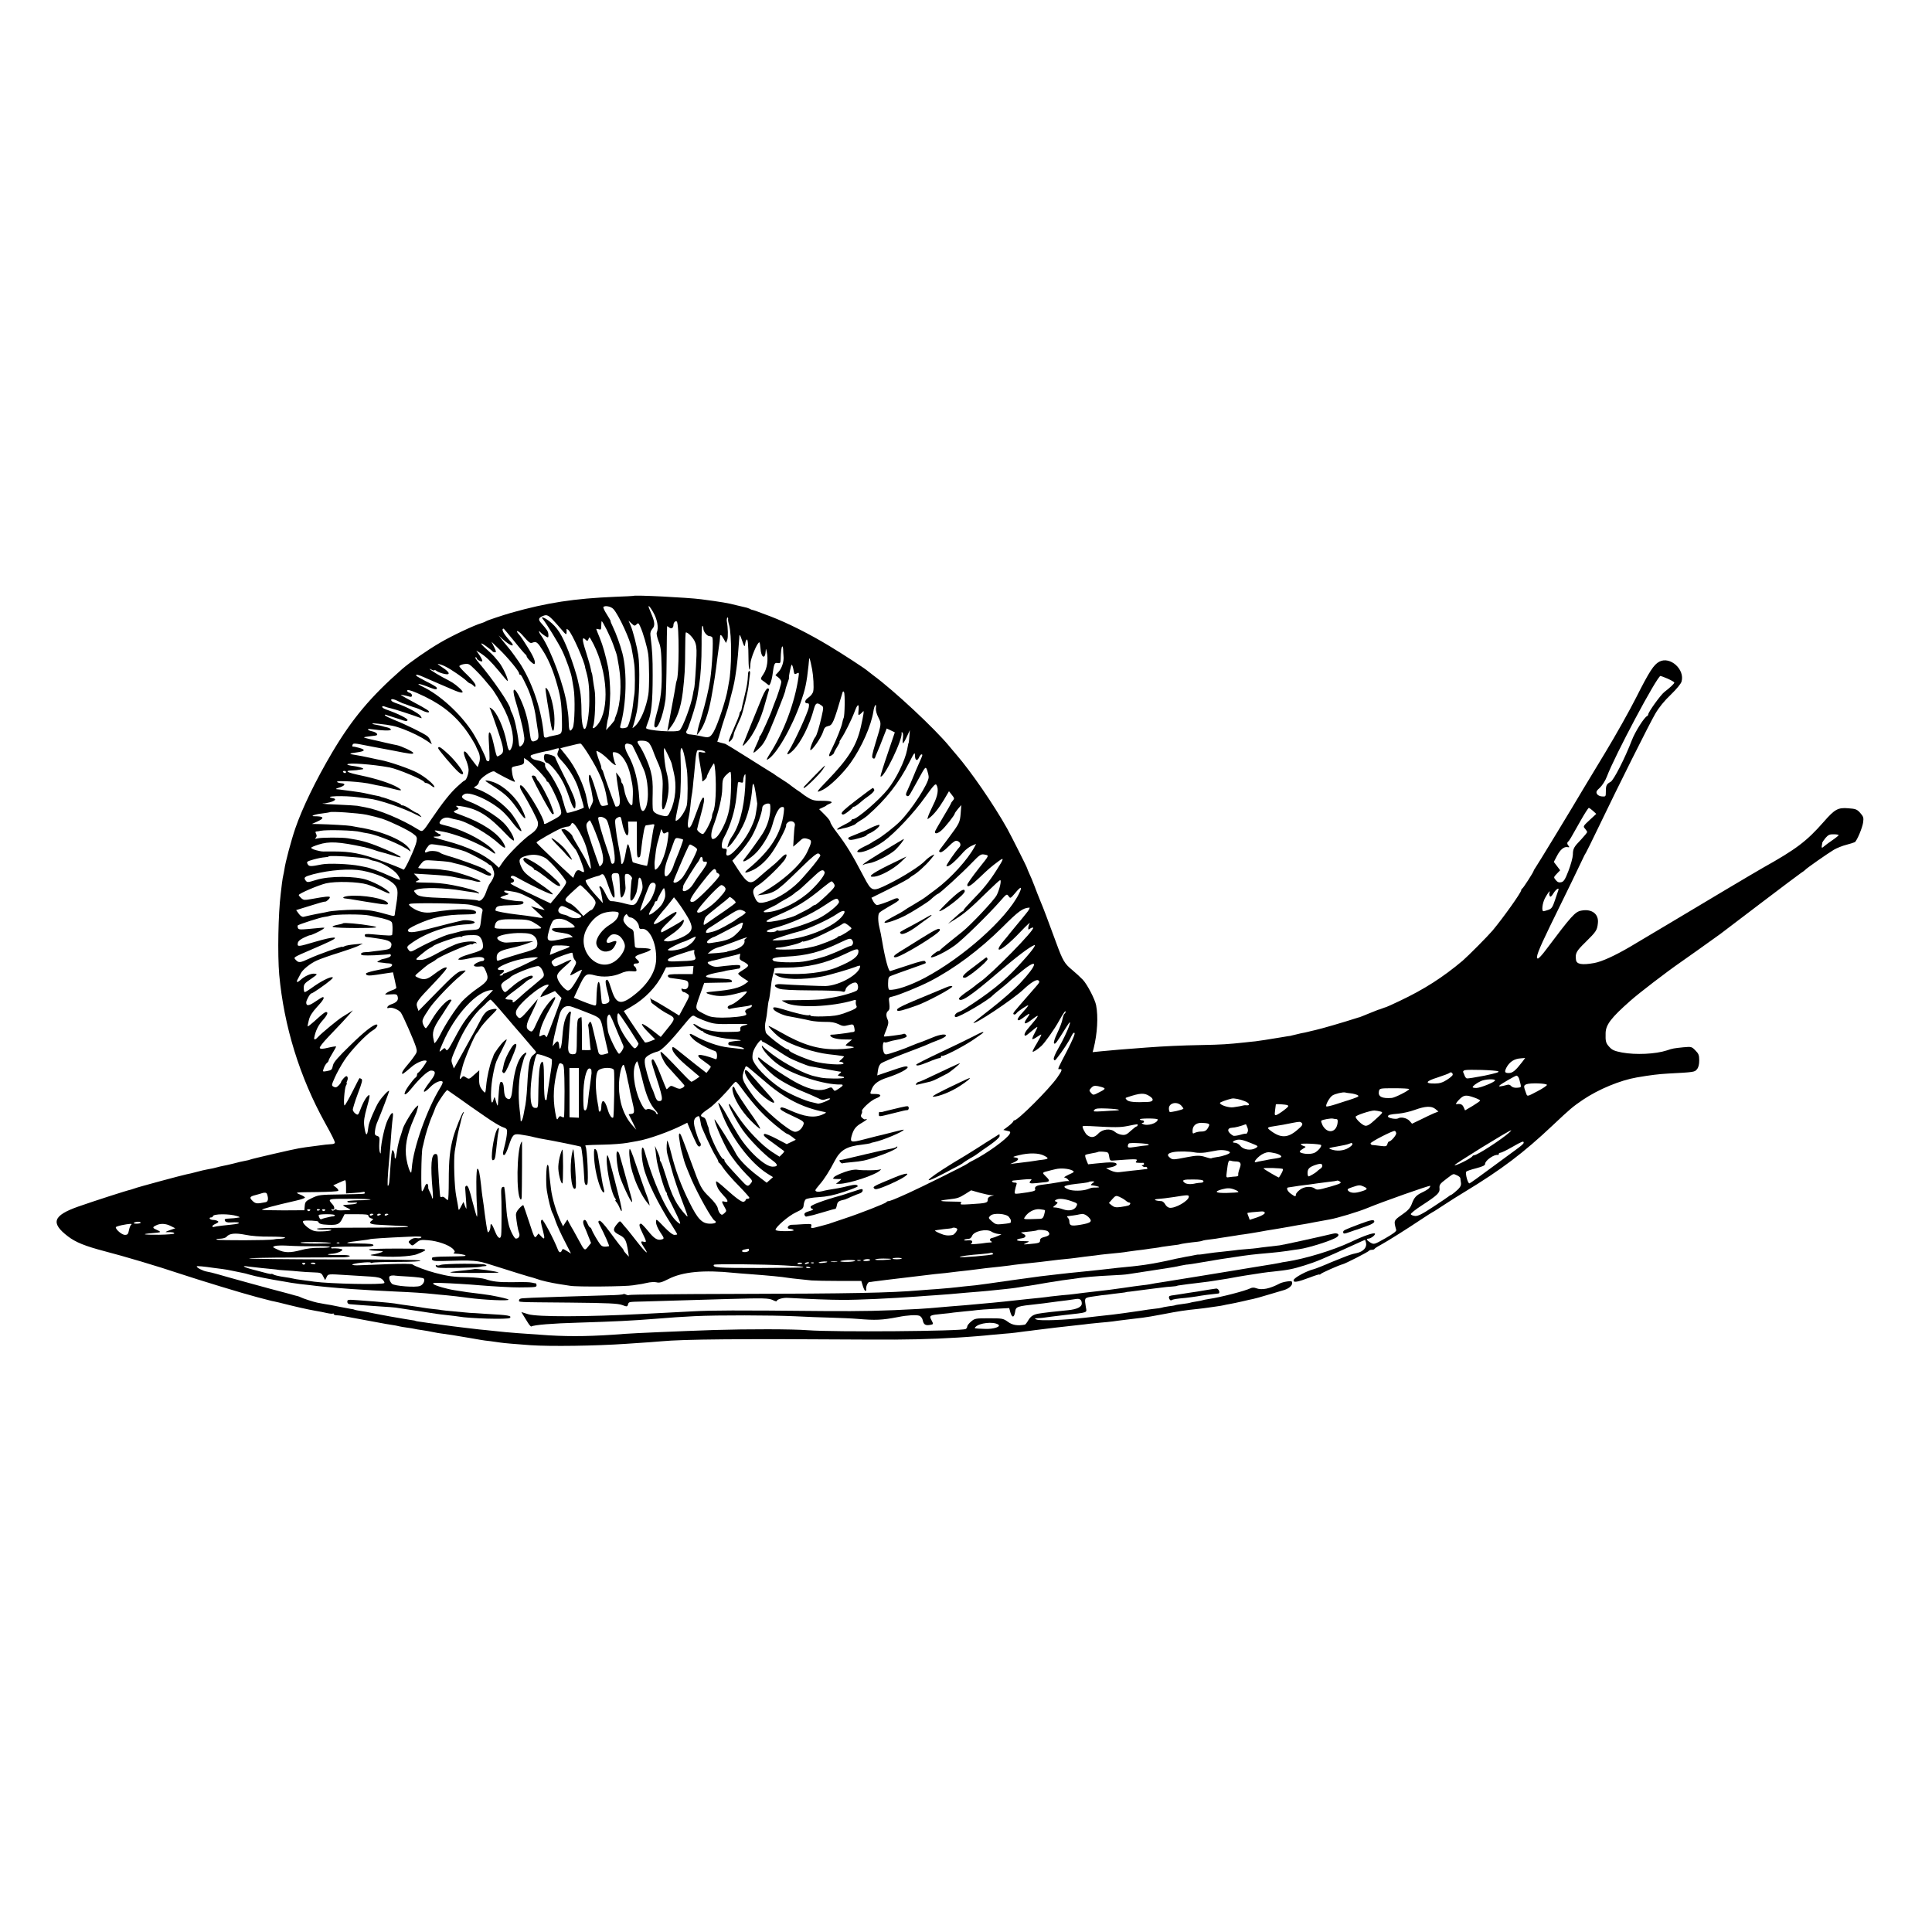 <?xml version="1.0" standalone="no"?>
<!DOCTYPE svg PUBLIC "-//W3C//DTD SVG 20010904//EN"
 "http://www.w3.org/TR/2001/REC-SVG-20010904/DTD/svg10.dtd">
<svg version="1.0" xmlns="http://www.w3.org/2000/svg"
 width="1552pt" height="1552pt" viewBox="0 0 1552 1552"
 preserveAspectRatio="xMidYMid meet">
<g transform="translate(0,1552) scale(0.1,-0.1)"
fill="#000000" stroke="none">
<path d="M5087 10733 c-1 -1 -65 -4 -142 -7 -334 -14 -549 -47 -840 -129 -66
-19 -192 -61 -200 -67 -5 -4 -21 -11 -35 -15 -58 -16 -242 -103 -335 -158
-103 -60 -243 -158 -305 -212 -252 -221 -400 -397 -562 -670 -131 -222 -239
-444 -296 -610 -33 -96 -81 -277 -87 -327 -3 -16 -6 -37 -9 -47 -3 -9 -7 -38
-11 -66 -3 -27 -8 -66 -10 -85 -20 -160 -26 -487 -12 -650 38 -413 164 -822
368 -1190 56 -101 79 -147 79 -160 0 -5 -12 -11 -27 -11 -16 -1 -37 -3 -48 -4
-102 -13 -134 -17 -160 -21 -16 -3 -42 -7 -56 -9 -35 -5 -381 -85 -389 -90 -4
-2 -22 -7 -41 -10 -19 -3 -61 -13 -94 -22 -33 -8 -71 -17 -85 -19 -14 -3 -33
-7 -42 -10 -19 -6 -53 -13 -88 -19 -14 -2 -50 -11 -80 -19 -30 -8 -66 -17 -80
-19 -32 -6 -400 -105 -420 -114 -8 -3 -20 -7 -27 -9 -35 -7 -291 -90 -423
-136 -205 -72 -226 -132 -84 -240 61 -47 138 -78 290 -118 166 -43 431 -122
604 -180 163 -54 503 -158 625 -190 44 -11 89 -23 100 -26 11 -3 27 -7 35 -8
8 -2 26 -6 40 -9 126 -32 226 -55 295 -67 28 -4 69 -13 92 -18 23 -5 44 -7 48
-4 3 3 5 1 5 -4 0 -5 12 -10 28 -10 30 -2 33 -2 222 -38 74 -14 150 -28 168
-31 83 -13 98 -16 112 -20 8 -2 35 -7 60 -10 25 -3 52 -8 60 -10 8 -2 35 -7
60 -10 25 -4 63 -10 85 -15 22 -5 63 -12 90 -15 28 -4 59 -8 70 -10 63 -10
213 -36 230 -39 11 -2 45 -7 76 -10 31 -4 66 -9 78 -11 22 -4 130 -13 241 -21
164 -11 522 -6 770 11 170 11 250 17 280 20 183 17 620 21 1670 14 294 -2 501
3 710 16 90 5 236 17 265 21 17 2 62 6 100 9 39 3 86 7 105 10 19 2 53 7 75
10 22 2 58 7 80 10 99 13 231 28 350 41 28 3 66 7 85 10 19 2 60 6 90 9 30 2
75 7 100 10 25 4 59 8 75 10 17 2 57 7 90 11 33 4 67 8 75 9 21 2 92 14 175
30 101 20 173 31 265 40 30 3 66 8 80 10 14 2 45 7 70 10 25 3 52 8 60 10 8 2
31 7 50 10 19 3 64 13 100 21 36 9 74 17 85 19 11 2 67 17 125 35 58 17 114
34 125 37 37 11 65 35 65 55 0 17 -5 19 -40 14 -21 -3 -47 -10 -57 -15 -83
-44 -147 -57 -193 -39 -15 6 -32 6 -45 -1 -46 -22 -239 -72 -335 -86 -24 -4
-47 -8 -50 -10 -3 -2 -25 -6 -50 -10 -25 -4 -47 -8 -50 -10 -3 -2 -30 -6 -60
-10 -30 -4 -57 -8 -60 -10 -3 -2 -27 -6 -54 -9 -27 -4 -52 -9 -55 -11 -4 -2
-31 -6 -61 -9 -30 -4 -66 -8 -80 -11 -14 -2 -41 -7 -60 -9 -19 -3 -66 -9 -105
-15 -65 -9 -90 -12 -220 -26 -27 -3 -66 -8 -85 -10 -166 -19 -364 -27 -393
-15 -20 8 -19 9 11 11 17 1 35 2 40 3 6 2 113 15 172 22 195 22 181 17 173 62
-12 74 -12 75 36 84 24 4 65 10 90 13 25 2 66 7 91 11 25 3 59 7 75 9 17 2 30
4 30 5 0 1 14 3 30 4 17 2 55 7 85 11 30 4 69 9 85 11 17 2 53 7 80 10 28 4
68 8 90 9 22 2 40 4 40 5 0 2 9 4 20 5 11 1 40 5 65 9 25 3 65 8 90 11 25 3
61 7 80 10 19 3 49 8 65 10 33 4 137 22 171 29 12 2 39 7 60 10 121 19 165 26
219 31 122 13 160 20 255 50 95 30 130 44 404 169 43 20 80 36 81 36 2 0 5
-10 8 -22 10 -37 -20 -72 -74 -84 -44 -10 -57 -14 -119 -39 -36 -14 -74 -30
-85 -34 -49 -22 -130 -54 -140 -56 -58 -14 -159 -68 -163 -88 -5 -23 30 -17
133 22 41 16 75 26 75 23 0 -4 4 -2 8 3 6 9 149 72 177 79 21 4 210 101 213
109 2 4 12 7 22 7 10 0 20 3 22 8 2 4 23 18 48 31 60 33 214 130 320 201 47
31 90 59 95 61 6 2 48 29 95 60 47 31 121 78 165 104 297 180 475 315 709 536
140 132 159 148 241 204 126 85 300 157 434 180 110 19 178 27 251 31 211 11
214 12 232 35 12 14 18 38 18 71 0 42 -5 54 -31 80 -29 30 -32 31 -97 25 -77
-8 -85 -9 -132 -25 -91 -30 -251 -37 -360 -17 -61 12 -80 20 -102 45 -28 30
-32 44 -30 112 2 67 45 123 198 258 72 64 294 234 404 310 47 33 210 148 319
227 14 10 160 121 325 247 166 126 312 236 326 245 14 8 27 19 30 22 8 12 185
135 232 163 24 14 69 32 101 40 31 8 62 18 67 21 17 11 62 118 67 161 5 35 1
46 -24 74 -25 28 -36 33 -95 37 -83 7 -109 -7 -198 -109 -137 -156 -220 -219
-490 -370 -25 -14 -157 -92 -295 -174 -271 -162 -713 -426 -773 -461 -120 -70
-224 -118 -285 -129 -100 -18 -143 -10 -147 26 -7 52 2 69 76 141 87 86 94 96
100 154 8 73 -49 116 -133 100 -50 -9 -78 -40 -286 -317 -28 -38 -56 -68 -63
-68 -22 0 3 65 95 255 48 99 127 261 176 360 48 99 91 189 96 200 5 11 13 27
19 35 5 8 51 101 101 205 159 332 407 827 455 910 31 53 74 106 126 155 45 44
82 88 86 105 28 98 -92 205 -178 160 -45 -23 -81 -79 -186 -287 -52 -103 -164
-303 -250 -445 -86 -142 -164 -271 -174 -288 -70 -120 -381 -632 -390 -642 -5
-7 -10 -15 -10 -18 0 -9 -84 -140 -92 -143 -4 -2 -8 -8 -8 -13 0 -19 -145
-222 -230 -324 -42 -49 -192 -200 -240 -242 -159 -134 -311 -231 -503 -322
-59 -28 -109 -51 -112 -51 -2 0 -16 -5 -32 -11 -15 -6 -30 -11 -33 -11 -3 -1
-36 -14 -75 -30 -38 -16 -72 -29 -75 -30 -3 0 -9 -2 -15 -4 -115 -37 -287 -87
-340 -99 -5 -1 -21 -5 -35 -8 -14 -4 -36 -9 -50 -12 -14 -2 -41 -8 -60 -13
-19 -5 -38 -9 -42 -10 -5 -1 -9 -2 -10 -3 -2 0 -12 -2 -23 -3 -11 -2 -38 -6
-60 -10 -91 -15 -172 -28 -200 -31 -16 -1 -55 -6 -85 -9 -131 -14 -185 -18
-350 -21 -160 -3 -293 -9 -440 -20 -222 -17 -238 -18 -364 -30 l-69 -7 8 29
c30 121 38 256 20 348 -9 47 -71 167 -107 205 -18 19 -57 55 -86 79 -60 49
-75 74 -127 216 -63 172 -107 289 -125 330 -9 22 -22 54 -28 70 -6 17 -17 44
-23 60 -7 17 -13 32 -14 35 0 3 -11 27 -23 54 -12 27 -22 50 -22 53 0 6 -132
268 -159 316 -109 195 -292 460 -407 593 -11 12 -37 44 -59 70 -118 143 -443
446 -610 569 -22 17 -42 32 -45 35 -16 16 -203 138 -310 202 -157 95 -334 184
-470 236 -103 39 -133 50 -148 53 -4 0 -14 5 -23 10 -9 4 -27 10 -40 12 -13 3
-42 10 -64 15 -63 17 -123 27 -283 48 -108 14 -537 36 -545 27z m-160 -105
c43 -46 139 -255 147 -318 1 -8 5 -31 9 -50 4 -19 9 -53 12 -75 7 -46 7 -216
0 -249 -2 -11 -7 -46 -10 -76 -8 -74 -34 -173 -48 -182 -7 -4 -23 -8 -36 -8
-19 0 -22 4 -17 23 48 168 55 428 16 579 -18 69 -51 159 -76 211 -13 26 -21
47 -19 47 3 0 -11 24 -30 54 -19 29 -31 56 -28 60 14 14 61 4 80 -16z m318
-22 c35 -59 48 -129 31 -167 -4 -9 3 -40 14 -70 19 -45 22 -79 25 -209 4 -175
-5 -253 -41 -376 -15 -55 -21 -91 -16 -101 21 -37 68 79 88 217 4 30 8 174 9
320 1 146 3 267 4 269 0 2 8 -2 16 -9 18 -15 35 -5 35 20 0 19 17 36 27 27 20
-21 19 -443 -2 -477 -2 -3 -6 -24 -9 -46 -4 -22 -8 -51 -11 -64 -3 -14 -14
-74 -25 -135 -11 -60 -22 -121 -25 -135 l-4 -25 20 25 c56 70 88 160 104 290
15 130 19 192 19 328 0 83 2 152 6 152 16 0 52 -36 69 -68 14 -28 18 -56 16
-117 -4 -107 -14 -250 -19 -266 -3 -8 -7 -30 -10 -49 -12 -79 -81 -265 -107
-287 -23 -19 -269 -2 -269 19 0 5 6 23 13 41 30 70 40 166 40 382 0 141 -2
190 -18 321 -3 21 3 38 16 53 22 24 20 54 -11 126 -11 26 -20 49 -20 51 0 13
12 -1 35 -40z m-806 -63 c20 -21 53 -58 74 -83 30 -36 37 -41 38 -25 1 11 1
24 0 29 -1 5 5 3 14 -4 29 -24 133 -258 136 -305 0 -2 5 -19 10 -37 17 -62 24
-123 23 -230 0 -99 -18 -213 -35 -223 -16 -10 -28 56 -28 150 0 55 -5 125 -11
155 -6 30 -13 64 -16 75 -10 51 -45 158 -76 240 -54 138 -92 197 -159 248 -38
28 -69 37 -49 15 30 -37 125 -192 155 -253 33 -69 74 -184 80 -228 2 -12 8
-47 13 -77 13 -74 9 -289 -7 -317 -20 -38 -31 -26 -32 35 -1 31 -3 66 -5 77
-2 11 -6 40 -9 65 -20 154 -131 454 -206 562 -11 14 -19 30 -19 35 0 4 4 3 8
-3 9 -12 54 -44 63 -44 4 0 6 11 4 25 -2 24 -9 34 -57 89 -24 26 -23 41 5 54
36 17 47 14 86 -25z m1410 5 c-2 -7 2 -29 8 -48 22 -78 21 -357 -2 -464 -2
-12 -6 -34 -9 -51 -13 -83 -82 -291 -114 -345 -28 -46 -38 -49 -100 -34 -31 7
-69 13 -84 14 -31 0 -44 15 -30 33 10 13 53 142 72 215 10 40 14 59 25 137 15
99 21 204 21 339 -1 85 2 152 7 149 4 -2 7 -12 7 -21 0 -26 29 -62 49 -62 11
0 21 -6 24 -12 8 -25 -2 -227 -18 -338 -11 -76 -39 -193 -71 -300 -15 -47 -29
-98 -31 -115 l-5 -30 20 25 c39 50 73 148 96 275 25 138 33 189 50 330 2 17 7
53 11 80 5 28 8 60 9 73 0 30 8 28 30 -11 l18 -32 10 25 c8 20 6 98 -3 146 -3
15 1 34 6 34 3 0 5 -6 4 -12z m-976 -85 c19 -38 42 -90 52 -118 9 -27 20 -57
23 -65 8 -24 10 -31 25 -122 22 -135 12 -296 -24 -384 -7 -16 -12 -32 -11 -36
1 -3 -15 -23 -34 -45 l-35 -38 6 45 c4 24 8 47 10 50 6 10 16 128 17 199 0 58
-8 168 -17 211 -20 95 -42 175 -66 233 -16 38 -29 72 -29 74 0 2 9 1 20 -2 17
-6 20 -2 20 29 0 20 2 36 4 36 3 0 20 -30 39 -67z m240 41 c13 14 17 12 30
-17 23 -49 56 -164 64 -221 9 -61 10 -277 1 -326 -17 -105 -62 -212 -105 -251
-24 -22 -25 -22 -18 -4 7 19 21 72 31 120 20 93 26 360 11 455 -11 69 -42 191
-61 235 l-17 39 24 -22 c22 -21 26 -22 40 -8z m-981 -136 c45 -57 86 -104 90
-106 4 -2 8 -8 8 -12 0 -15 56 -71 63 -64 13 13 -6 59 -57 139 -27 44 -53 82
-56 85 -3 3 -11 13 -19 23 -22 27 4 20 30 -9 66 -74 67 -74 91 -65 26 10 38 0
78 -64 41 -63 77 -146 104 -236 39 -130 47 -181 50 -321 2 -115 3 -113 -54
-125 -43 -9 -55 -11 -55 -13 0 -1 -8 -3 -17 -5 -11 -2 -18 3 -19 13 -15 192
-83 405 -182 567 -17 28 -90 129 -97 135 -3 3 -23 28 -45 55 l-39 50 34 -31
c65 -59 108 -67 56 -11 -51 55 -73 97 -50 97 2 0 40 -46 86 -102z m1848 -38
c3 0 6 10 7 21 1 12 6 26 11 31 9 9 14 -37 15 -164 1 -85 12 -107 15 -30 2 44
55 172 72 172 3 0 7 -21 9 -47 4 -76 38 -95 42 -23 1 23 2 23 8 -5 14 -61 4
-135 -25 -178 -26 -39 -26 -41 -8 -54 11 -7 27 -20 37 -28 16 -14 18 -13 28
12 5 14 11 38 13 52 14 102 17 109 42 105 21 -4 24 0 25 28 2 66 6 99 13 105
3 3 6 -7 7 -23 0 -16 2 -40 3 -54 5 -42 -13 -98 -39 -126 l-26 -28 22 -17 c12
-9 24 -25 25 -34 2 -15 -27 -108 -59 -185 -5 -14 -11 -29 -13 -35 -6 -26 -89
-211 -97 -216 -5 -3 -8 -9 -7 -13 1 -4 -11 -32 -25 -62 -15 -31 -24 -58 -22
-60 3 -3 24 14 48 38 38 37 55 70 121 233 71 177 87 219 88 237 1 4 7 26 15
48 8 22 14 41 13 43 -4 10 16 107 22 107 4 0 10 -18 14 -40 6 -37 8 -40 26
-30 19 10 20 9 14 -32 -29 -201 -117 -438 -229 -612 -25 -39 -31 -54 -18 -47
70 39 195 257 266 461 36 104 47 154 62 295 1 17 4 39 5 50 2 19 7 2 24 -83
10 -53 15 -144 9 -174 -3 -17 -19 -38 -38 -51 -32 -22 -36 -47 -8 -47 12 0 14
-7 10 -32 -7 -43 -119 -286 -161 -351 -25 -37 -5 -34 35 5 64 65 132 200 168
336 13 45 24 51 57 27 21 -14 21 -15 4 -92 -17 -77 -40 -153 -50 -163 -15 -15
-48 -100 -40 -105 12 -8 88 101 102 147 9 31 18 40 39 45 37 7 45 25 116 267
4 14 7 15 13 6 9 -15 6 -192 -3 -207 -3 -5 -8 -23 -11 -39 -6 -34 -48 -138
-82 -206 -30 -58 -31 -72 -4 -56 11 7 20 16 20 21 0 4 11 25 25 47 14 22 23
40 19 40 -3 0 3 12 14 28 25 35 84 153 107 215 24 64 37 69 32 13 -4 -42 -3
-45 12 -34 9 7 20 18 24 23 10 13 4 -28 -18 -125 -35 -151 -98 -253 -269 -430
-93 -96 -96 -103 -37 -75 56 27 164 132 226 220 87 123 163 295 181 410 7 50
26 74 20 26 -2 -17 6 -48 20 -74 25 -51 26 -46 -23 -206 -28 -92 -32 -115 -21
-122 8 -5 14 -4 17 4 2 7 11 30 21 52 10 22 30 72 45 112 l28 71 32 -15 33
-16 -59 -175 c-33 -96 -58 -177 -56 -179 24 -24 184 306 169 350 -1 5 2 6 7 3
5 -3 7 -24 4 -46 -3 -22 -3 -40 1 -40 4 0 18 24 31 53 l24 52 -4 -50 c-2 -27
-5 -50 -5 -50 -2 0 -6 -18 -13 -57 -17 -89 -89 -236 -155 -318 -70 -88 -248
-240 -279 -240 -7 0 -13 -4 -13 -8 0 -5 -24 -21 -54 -35 -63 -31 -82 -50 -36
-37 17 5 34 9 38 9 16 2 77 24 82 30 3 4 21 17 40 29 20 11 45 29 57 39 150
131 254 263 339 432 38 75 43 82 44 54 0 -41 17 -51 32 -19 6 14 15 26 20 26
12 0 10 -6 -18 -68 -14 -31 -38 -86 -52 -122 -14 -35 -34 -80 -43 -100 -13
-25 -14 -37 -6 -42 14 -9 19 -4 44 42 11 19 35 62 53 95 55 101 56 101 69 64
6 -18 11 -41 11 -52 0 -50 -138 -264 -231 -356 -45 -45 -145 -123 -189 -147
-19 -10 -37 -21 -40 -24 -3 -3 -31 -18 -63 -33 -61 -30 -68 -50 -14 -41 46 9
114 42 177 87 88 64 242 227 331 353 69 96 84 113 92 98 19 -33 10 -88 -26
-159 -19 -38 -38 -81 -42 -95 -7 -23 -7 -24 11 -10 36 27 74 75 116 144 l41
70 23 -29 c21 -26 22 -31 9 -45 -8 -9 -15 -19 -15 -22 0 -3 -29 -55 -65 -114
-36 -60 -65 -112 -65 -116 0 -19 21 -15 50 9 31 26 110 126 110 139 0 3 12 20
26 37 l26 30 -5 -67 c-6 -72 -9 -79 -96 -196 -31 -41 -62 -83 -69 -92 -11 -15
-11 -19 1 -24 10 -3 34 14 66 46 38 38 56 50 70 45 25 -8 34 -33 18 -50 -36
-40 -109 -146 -104 -152 13 -12 66 32 135 111 18 20 48 44 68 52 l35 15 -12
-23 c-54 -102 -191 -253 -311 -342 -34 -26 -70 -52 -79 -59 -21 -16 -44 -30
-109 -69 -30 -17 -57 -34 -60 -37 -3 -3 -21 -14 -40 -25 -107 -57 -129 -70
-124 -77 6 -10 96 21 164 55 53 27 184 109 205 129 24 23 55 47 60 47 11 0
193 166 276 253 57 59 69 67 93 63 44 -8 46 -2 -37 -106 -59 -75 -97 -129 -97
-138 0 -25 28 -9 96 56 74 71 96 90 157 135 46 34 42 20 -21 -78 -56 -88 -107
-151 -194 -239 -37 -38 -68 -73 -68 -78 0 -4 -3 -8 -7 -8 -5 0 -33 -23 -63
-51 l-55 -50 61 38 c69 43 117 83 255 219 53 52 99 94 103 94 13 0 -4 -74 -27
-120 -19 -39 -207 -239 -277 -295 -14 -11 -59 -47 -100 -80 -41 -33 -76 -63
-78 -67 -2 -5 -8 -8 -14 -8 -6 0 -23 -11 -40 -25 -74 -62 73 -2 173 71 63 46
266 244 365 357 50 57 52 58 66 38 14 -20 15 -19 52 24 49 60 62 57 30 -7
-102 -202 -447 -509 -755 -673 -120 -63 -233 -101 -285 -96 -7 1 -11 21 -10
52 1 45 4 53 26 61 14 6 81 30 149 54 69 24 126 45 127 47 2 1 0 8 -4 15 -6 8
-42 0 -137 -32 -72 -24 -136 -45 -144 -47 -13 -4 -42 103 -65 242 -7 43 -14
76 -23 114 -11 46 -11 99 0 112 5 7 43 31 83 54 41 22 74 44 74 49 0 17 -16
19 -45 5 -54 -24 -115 -45 -130 -45 -8 0 -21 13 -30 29 l-15 29 123 61 c126
63 178 92 187 102 3 3 12 10 21 15 35 19 102 79 142 127 39 47 40 49 12 34
-17 -9 -41 -28 -54 -42 -37 -40 -175 -128 -293 -186 -131 -65 -135 -63 -197
54 -99 189 -139 254 -219 360 -29 37 -52 75 -52 83 0 8 -20 35 -45 59 l-45 45
28 13 c15 6 29 14 32 18 3 3 13 8 23 12 37 14 14 24 -55 24 -59 -1 -81 4 -113
23 -22 13 -42 27 -45 30 -3 3 -27 21 -55 39 -27 19 -52 38 -55 41 -3 3 -30 21
-60 40 -30 19 -57 37 -60 40 -3 3 -14 10 -25 16 -11 6 -96 60 -190 119 -93 59
-174 108 -180 110 -5 1 -22 5 -36 9 l-27 8 15 46 c8 26 16 54 18 62 2 8 13 44
25 80 12 36 24 72 26 80 2 8 15 57 28 108 22 82 28 112 42 212 8 56 16 150 24
265 1 11 9 -4 18 -32 9 -29 19 -53 22 -53z m-1211 13 c112 -224 128 -518 35
-640 -27 -35 -51 -45 -39 -15 15 36 22 239 11 292 -3 14 -8 47 -12 75 -3 27
-7 52 -9 55 -2 4 -7 22 -10 40 -3 18 -21 80 -39 137 -32 98 -32 125 2 91 9 -9
13 -7 18 5 3 9 8 17 10 17 2 0 17 -26 33 -57z m-813 -55 c3 -5 12 -8 20 -8 12
0 10 8 -7 43 l-21 42 62 -60 c70 -68 160 -177 160 -194 0 -6 3 -11 8 -11 8 0
15 -12 55 -96 32 -67 63 -175 72 -249 4 -27 9 -63 12 -80 15 -85 12 -98 -24
-109 -23 -7 -29 2 -37 64 -14 108 -36 189 -76 276 -46 101 -72 97 -41 -8 25
-80 62 -225 66 -258 2 -14 4 -30 5 -35 6 -26 -1 -55 -16 -70 -20 -20 -24 -16
-28 26 -10 87 -34 193 -52 228 -8 14 -14 30 -14 35 0 34 -140 238 -255 374
-20 23 -32 42 -26 42 6 0 11 -3 11 -8 0 -12 39 -32 44 -23 3 4 -7 25 -21 46
l-27 39 31 -19 c51 -33 85 -67 152 -147 35 -43 65 -78 67 -78 15 0 -36 113
-70 153 -11 14 -28 34 -37 44 -8 10 -33 34 -55 53 -59 51 -65 69 -10 30 26
-19 50 -38 52 -42z m-371 -126 c40 -20 135 -85 162 -111 12 -12 25 -21 29 -21
4 0 16 -7 26 -17 17 -15 18 -15 18 3 0 10 -29 47 -65 81 -36 34 -65 66 -65 71
0 6 16 13 36 17 30 5 41 2 62 -17 44 -41 86 -85 117 -124 17 -21 35 -42 40
-48 22 -24 83 -125 112 -186 58 -121 78 -232 54 -292 -17 -44 -28 -33 -41 40
-22 115 -80 245 -123 271 -16 10 -17 10 -9 -6 5 -10 33 -87 61 -171 54 -161
55 -178 11 -202 -22 -12 -18 -20 -48 109 -22 95 -41 105 -36 19 10 -169 9
-173 -5 -173 -8 0 -15 7 -16 15 -4 26 -73 162 -112 222 -100 151 -261 297
-400 363 -67 32 -21 25 65 -10 42 -17 60 -16 48 4 -4 5 -40 27 -82 47 -41 21
-78 42 -80 46 -8 13 15 9 59 -11 23 -10 76 -33 117 -51 41 -17 89 -38 105 -45
93 -42 117 -37 62 11 -40 35 -54 44 -134 85 -61 33 -137 84 -85 59 12 -6 22
-8 22 -4 0 3 6 2 13 -3 20 -17 86 -35 98 -28 12 8 -7 28 -61 63 -28 19 -30 22
-10 16 14 -3 39 -13 55 -22z m9812 -94 c29 -13 53 -27 53 -31 0 -9 -33 -40
-80 -76 -29 -22 -130 -162 -130 -181 0 -5 -4 -10 -8 -12 -23 -9 -97 -126 -123
-194 -55 -144 -146 -322 -171 -335 -32 -17 -38 -28 -38 -77 0 -41 -1 -42 -31
-40 -18 1 -35 10 -41 21 -8 16 -3 25 25 50 19 19 43 56 55 88 62 166 404 809
431 809 3 0 30 -10 58 -22z m-10047 -115 c173 -75 283 -156 382 -283 32 -41
92 -138 93 -150 1 -3 6 -14 12 -26 19 -33 23 -72 11 -105 l-11 -31 -21 26
c-11 14 -34 44 -50 66 -38 55 -53 39 -26 -26 12 -27 23 -64 24 -83 3 -31 -18
-91 -32 -91 -4 0 -30 -22 -58 -48 -56 -51 -118 -129 -205 -257 -76 -113 -73
-111 -112 -87 -127 80 -315 158 -423 177 -21 4 -50 9 -64 12 -14 2 -81 6 -149
9 -68 2 -126 6 -128 9 -1 3 -1 3 3 1 3 -2 25 2 50 8 47 12 61 29 28 34 -90 17
90 23 206 7 30 -4 66 -8 80 -10 83 -8 282 -76 389 -132 41 -21 43 -22 26 -3
-10 11 -22 20 -27 20 -5 0 -29 14 -53 30 -24 17 -51 30 -59 30 -9 0 -16 3 -16
8 0 6 -123 53 -152 58 -5 1 -9 2 -10 4 -3 2 -17 5 -58 13 -14 3 -36 8 -50 11
-34 8 -78 15 -125 21 -22 3 -53 7 -70 9 -16 3 -39 5 -50 6 -12 1 -5 6 19 13
47 15 57 32 19 35 -15 1 -31 6 -35 10 -16 16 203 2 282 -18 19 -5 51 -11 70
-14 19 -3 60 -13 90 -21 78 -21 91 -18 44 10 -55 32 -167 69 -296 96 -111 23
-137 38 -70 40 20 1 42 2 47 4 6 1 19 3 30 4 35 3 -4 19 -62 27 -29 3 -53 9
-53 13 0 16 200 2 340 -24 67 -13 270 -98 278 -117 2 -4 9 -8 16 -8 8 0 25 -9
40 -21 14 -11 26 -16 26 -11 0 19 -75 82 -138 115 -60 32 -227 89 -292 101
-14 2 -54 11 -90 19 -36 8 -87 18 -113 22 -57 8 -57 13 3 20 71 9 81 21 30 36
-25 7 -48 12 -52 11 -11 -3 -10 16 1 23 6 3 29 1 53 -4 24 -5 70 -14 103 -20
33 -6 105 -20 160 -30 139 -28 165 -31 165 -20 0 11 -96 56 -132 63 -13 2 -52
11 -88 19 -36 9 -91 21 -123 28 -31 7 -55 14 -53 16 2 2 25 6 52 9 26 2 50 6
52 9 9 9 -10 24 -38 30 -38 8 -48 23 -12 18 95 -13 162 -15 162 -4 0 6 -12 13
-27 17 -16 3 -35 8 -43 11 -8 3 -28 7 -45 10 -53 9 -42 16 15 9 101 -11 133
-18 197 -42 76 -29 144 -63 195 -97 l37 -26 -10 26 c-5 15 -17 33 -27 40 -26
21 -179 96 -261 128 -39 16 -75 33 -78 38 -4 7 1 8 13 3 10 -4 26 -9 34 -11 8
-2 41 -13 72 -23 46 -17 57 -18 62 -7 4 12 -76 52 -176 87 -16 6 -28 14 -28
20 0 6 8 7 18 3 9 -4 33 -11 52 -15 29 -6 181 -56 237 -77 13 -5 13 -3 1 16
-13 21 -117 76 -190 100 -21 7 -40 16 -43 21 -11 18 11 18 48 0 21 -10 39 -19
40 -19 3 0 28 -9 62 -22 17 -7 37 -13 45 -15 8 -2 33 -12 55 -23 45 -22 71
-16 35 8 -13 9 -64 38 -114 64 -50 27 -93 51 -96 54 -5 4 31 -2 73 -14 24 -6
22 24 -3 32 -11 3 -20 11 -20 16 0 11 27 5 80 -18z m1863 -401 c9 -10 23 -36
31 -58 7 -22 24 -62 36 -90 35 -76 47 -133 43 -209 -1 -38 -4 -94 -5 -122 -2
-29 2 -54 7 -55 17 -5 46 101 46 171 1 36 -6 93 -16 126 -15 53 -28 195 -18
195 4 0 56 -109 59 -125 1 -5 9 -38 17 -73 24 -98 14 -218 -26 -304 -20 -44
-24 -47 -52 -43 -52 9 -85 27 -90 49 -3 11 -4 71 -2 131 2 83 -2 127 -16 180
-17 65 -61 163 -93 209 -21 31 -18 36 24 36 25 0 45 -7 55 -18z m-485 -93 c87
-139 131 -244 147 -353 3 -21 7 -42 10 -46 3 -4 -9 -10 -26 -12 -36 -6 -33
-11 -78 139 -17 56 -36 105 -41 108 -13 8 -13 -41 1 -85 6 -19 13 -51 15 -70
3 -19 7 -40 8 -45 2 -6 -4 -26 -14 -44 l-17 -34 -8 29 c-4 16 -9 40 -11 54
-19 105 -89 256 -164 348 l-49 61 37 10 c99 25 118 29 127 27 6 -2 34 -40 63
-87z m349 77 c6 -5 93 -189 102 -217 36 -112 34 -266 -4 -308 -20 -21 -35 17
-40 97 -8 139 -38 257 -91 351 -35 64 -31 98 10 85 12 -4 22 -7 23 -8z m-587
-30 c0 -3 -4 -16 -9 -29 -9 -22 -3 -32 44 -83 46 -51 89 -122 115 -189 13 -34
50 -160 50 -171 0 -8 -110 -44 -134 -44 -4 0 -18 40 -32 93 -1 4 -2 8 -4 10
-1 1 -3 11 -5 21 -6 33 -73 160 -105 201 -28 35 -34 48 -31 67 1 11 -29 24
-71 32 -33 6 -57 29 -40 40 9 5 79 24 117 31 17 2 44 9 60 14 36 11 45 12 45
7z m1010 -68 c7 -35 15 -81 18 -103 8 -58 8 -244 -1 -285 -9 -40 -52 -107 -78
-120 -18 -10 -19 -16 22 180 8 40 11 197 6 335 -4 90 14 86 33 -7z m166 41 c3
-5 -9 -6 -26 -3 -36 8 -35 11 -14 -111 9 -49 16 -98 15 -109 0 -17 1 -17 19
-1 11 10 18 20 18 24 -3 10 53 113 58 108 3 -3 7 -31 10 -64 10 -137 2 -289
-17 -324 -5 -10 -9 -25 -9 -34 0 -30 -59 -145 -74 -145 -15 0 -46 26 -46 38 0
4 14 60 32 125 22 82 29 120 21 128 -7 7 -18 -10 -36 -58 -14 -37 -35 -94 -47
-125 -35 -94 -59 -66 -35 40 3 12 8 47 11 76 2 29 7 64 9 77 3 13 8 49 11 79
2 30 7 71 9 90 2 19 7 71 11 115 3 44 11 83 16 86 12 8 57 -1 64 -12z m-786
-53 c19 -20 43 -41 53 -47 16 -9 17 -8 9 8 -5 10 -12 35 -16 56 -7 37 -6 37
20 33 48 -9 99 -88 119 -186 21 -99 22 -107 16 -222 -3 -53 -55 33 -67 110 -4
23 -11 45 -15 48 -5 3 -9 13 -9 22 0 9 -10 28 -21 42 l-20 25 6 -55 c4 -30 11
-77 16 -104 13 -71 11 -106 -6 -113 -9 -3 -18 -3 -21 -1 -5 6 -94 255 -98 275
-1 7 -5 16 -9 19 -4 4 -7 13 -7 20 0 7 -5 25 -12 41 -6 15 -12 33 -14 38 -18
62 -20 58 12 42 16 -9 45 -32 64 -51z m-552 -99 c34 -36 62 -70 62 -76 0 -6 4
-11 9 -11 13 0 88 -155 103 -213 14 -53 12 -56 -79 -104 -47 -26 -53 -27 -53
-13 0 34 -106 219 -162 283 -31 36 -43 16 -17 -28 63 -105 127 -228 130 -250
5 -37 -12 -65 -59 -97 -59 -40 -188 -170 -225 -226 l-29 -43 -37 34 c-82 74
-214 136 -387 182 -109 29 -122 35 -76 35 18 0 32 5 32 10 0 6 -4 10 -8 10 -5
0 -17 7 -28 16 -18 14 -17 15 16 10 67 -11 86 -16 165 -42 84 -27 223 -94 264
-125 43 -34 37 -9 -6 30 -88 77 -249 155 -385 185 -29 7 -33 13 -20 32 15 23
45 32 76 23 17 -5 43 -12 58 -14 78 -14 249 -112 338 -194 50 -45 63 -40 30
14 -48 77 -169 157 -329 215 -75 28 -76 28 -49 41 26 11 26 13 10 26 -15 11
-11 12 28 7 138 -20 222 -72 375 -234 27 -29 51 -47 53 -41 7 20 -37 96 -82
141 -53 54 -196 142 -277 171 -62 23 -73 41 -38 60 47 25 233 -63 321 -153 18
-18 46 -50 61 -71 33 -44 69 -79 75 -73 6 6 -37 83 -72 131 -60 80 -183 171
-278 205 -35 13 -36 14 -15 25 12 6 23 21 25 33 4 29 107 98 125 84 20 -15
149 -82 160 -82 5 0 5 6 -2 14 -6 7 -14 33 -17 58 -6 46 -6 46 27 53 64 12 69
16 69 41 l0 25 28 -19 c15 -11 55 -49 90 -85z m-1548 -9 c0 -4 -4 -8 -9 -8 -6
0 -12 4 -15 8 -3 5 1 9 9 9 8 0 15 -4 15 -9z m3093 -100 c-3 -172 -16 -243
-63 -340 -32 -65 -60 -98 -84 -98 -17 0 -16 51 2 98 44 116 74 242 74 309 1
67 4 77 28 104 16 16 32 29 37 29 5 0 8 -46 6 -102z m113 -25 c-10 -169 -49
-313 -108 -396 -11 -15 -23 -41 -28 -58 -9 -31 -9 -31 11 -13 26 24 73 93 103
153 43 83 71 197 80 318 4 47 14 30 26 -44 6 -43 12 -82 13 -88 1 -9 -14 -102
-18 -115 -33 -102 -93 -197 -170 -272 -41 -40 -69 -41 -59 -2 4 14 2 25 -5 25
-6 1 -17 2 -23 3 -16 2 -12 51 7 86 52 94 90 218 101 330 9 86 11 104 12 113
1 5 11 5 22 2 15 -5 20 -2 20 14 0 22 10 51 17 51 3 0 2 -48 -1 -107z m201
-193 c-6 -62 -28 -126 -63 -180 -22 -35 -112 -160 -139 -193 -50 -59 42 -10
98 52 53 60 103 148 121 212 25 93 53 144 77 146 18 2 20 -2 15 -45 -21 -170
-105 -303 -287 -454 -37 -31 -27 -36 27 -13 51 21 105 66 153 129 46 59 134
224 126 236 -2 4 3 14 13 23 25 22 64 5 57 -25 -3 -13 -7 -56 -9 -96 l-4 -73
22 18 c11 10 29 26 39 35 17 17 35 18 69 4 21 -9 17 -28 -19 -103 -48 -99
-195 -232 -358 -323 l-40 -22 48 6 c49 6 93 24 128 54 12 9 30 25 42 35 12 10
74 70 139 133 81 80 121 112 132 108 9 -3 16 -11 16 -16 0 -8 -49 -73 -85
-114 -5 -6 -30 -35 -55 -63 -76 -89 -191 -166 -287 -194 -62 -17 -78 -13 -97
28 -26 55 -21 77 26 105 50 30 197 174 217 212 22 43 4 46 -33 8 -18 -19 -51
-50 -74 -68 -43 -36 -70 -58 -114 -97 -61 -55 -84 -44 -159 70 l-46 71 58 62
c32 34 76 94 99 134 39 70 82 188 84 232 1 20 41 39 60 28 4 -2 6 -30 3 -62z
m6610 6 l26 -24 -54 -50 c-52 -48 -53 -51 -36 -69 9 -11 17 -23 17 -27 0 -4
-21 -30 -47 -58 -61 -63 -67 -74 -68 -125 -1 -23 -17 -81 -35 -128 -27 -70
-38 -87 -58 -92 -19 -4 -30 0 -44 17 -19 23 -18 23 8 51 l27 28 -25 33 -26 34
24 46 c27 53 57 78 86 73 15 -3 17 -1 10 8 -14 16 -15 28 -5 36 9 7 19 23 100
168 32 57 62 103 66 103 4 0 20 -11 34 -24z m-9852 -31 c43 -9 100 -24 125
-32 71 -24 210 -91 248 -120 31 -23 34 -29 28 -63 -7 -43 -94 -232 -104 -226
-23 12 -91 40 -187 74 -154 56 -239 72 -370 72 -96 -1 -97 -1 -120 4 -39 8
-65 18 -65 26 0 4 26 15 58 25 87 28 163 24 372 -21 14 -3 45 -12 70 -20 25
-9 54 -18 65 -20 11 -2 48 -13 83 -24 127 -41 74 -4 -88 62 -104 43 -160 58
-265 74 -50 8 -211 7 -245 -1 -20 -5 -22 -4 -13 6 8 8 9 18 2 31 -7 13 -6 18
3 19 7 0 22 2 33 5 48 10 276 4 320 -9 11 -3 37 -8 57 -11 81 -12 283 -96 337
-140 12 -9 12 -8 3 10 -36 68 -224 149 -412 178 -19 3 -46 8 -60 11 -27 5
-168 13 -260 15 l-55 1 43 19 c62 28 55 43 -21 43 -41 -1 2 16 58 22 33 4 61
9 63 10 10 9 228 -6 297 -20z m1931 -46 c16 -29 54 -203 61 -280 3 -37 1 -59
-7 -64 -14 -9 -19 -4 -25 23 -2 12 -13 48 -24 79 -43 124 -81 256 -75 264 10
17 56 3 70 -22z m119 -6 c11 -53 12 -55 24 -85 18 -47 33 -33 29 27 l-3 55 36
0 35 0 0 -145 c-1 -120 1 -145 13 -143 15 3 15 4 25 90 4 31 8 64 10 74 2 11
6 36 10 57 4 20 11 37 15 37 5 0 23 3 40 6 24 5 30 3 27 -7 -5 -14 -13 -57
-22 -119 -9 -64 -33 -203 -36 -205 -3 -3 -110 24 -115 29 -2 1 -8 29 -14 62
-6 32 -15 66 -19 74 -9 16 -10 15 -30 -92 -11 -55 -29 -79 -31 -40 0 9 -2 26
-4 37 -6 34 -16 89 -21 115 -8 41 -11 62 -19 126 -6 54 -5 63 11 73 28 16 31
14 39 -26z m-213 -85 c62 -158 76 -230 52 -263 -8 -10 -16 -17 -18 -14 -2 2
-28 77 -59 166 -49 146 -53 164 -40 183 8 11 17 20 21 20 4 0 24 -42 44 -92z
m-139 20 c18 -29 43 -80 56 -113 25 -66 54 -195 46 -203 -2 -3 -13 15 -24 39
-10 24 -42 82 -70 128 -28 46 -51 87 -51 90 0 15 -53 61 -70 61 -11 0 -20 -3
-20 -6 0 -6 99 -144 110 -154 18 -15 81 -178 71 -184 -4 -3 -13 -1 -21 5 -26
16 -40 10 -53 -22 l-12 -31 -95 88 c-157 149 -200 191 -200 197 0 7 145 91
194 111 21 9 47 16 58 16 10 0 21 7 24 15 10 25 23 17 57 -37z m708 -27 c21
11 21 10 16 -37 -12 -110 -52 -221 -91 -253 -14 -12 -16 -10 -17 15 -2 38 -2
32 5 89 7 61 12 88 25 129 5 17 12 45 16 61 7 29 7 29 16 7 7 -20 12 -21 30
-11z m9419 -20 c0 -3 -23 -22 -51 -41 -28 -19 -57 -41 -64 -47 -19 -18 -24
-16 -20 5 2 9 4 20 4 24 1 3 12 20 26 37 21 24 33 30 65 29 22 0 40 -3 40 -7z
m-9283 -35 c4 -3 -28 -91 -58 -161 -7 -16 -13 -32 -14 -35 -14 -56 -56 -112
-71 -97 -13 13 -3 80 21 142 15 39 34 92 43 118 16 46 18 48 46 43 16 -4 31
-8 33 -10z m-1922 -51 c33 -4 148 -35 175 -46 50 -21 165 -83 178 -96 7 -7 17
-13 21 -13 11 0 31 -47 31 -71 0 -19 -13 -48 -36 -79 -6 -8 -20 -39 -30 -69
-17 -48 -45 -77 -65 -65 -11 6 -119 14 -248 19 -197 7 -230 12 -251 38 -18 21
-18 22 3 30 50 20 230 16 372 -8 17 -3 50 -8 75 -11 24 -3 49 -8 54 -11 5 -3
6 -1 2 5 -9 15 -100 41 -211 62 -73 14 -129 19 -225 20 -69 1 -81 3 -62 12
l22 11 -22 25 -23 24 105 -6 c145 -9 177 -12 240 -26 30 -6 71 -14 90 -16 19
-3 47 -9 61 -14 14 -4 31 -5 38 -1 14 9 -187 78 -254 87 -27 3 -59 8 -70 10
-11 2 -55 4 -97 5 -43 0 -78 4 -78 7 0 4 11 20 25 36 24 28 25 28 112 22 102
-7 121 -10 148 -19 11 -3 31 -8 45 -11 33 -6 146 -48 199 -76 29 -14 47 -18
53 -12 7 7 3 14 -10 21 -11 6 -27 17 -34 25 -14 14 -210 86 -301 111 -26 8
-54 18 -61 24 -18 15 -77 20 -99 9 -29 -15 -31 -2 -7 32 21 30 25 31 69 25 25
-4 55 -8 66 -10z m2035 -28 c0 -22 -91 -195 -120 -229 -30 -35 -70 -51 -70
-29 0 9 102 247 121 283 10 18 11 18 39 1 17 -9 30 -21 30 -26z m-1220 -69
c36 -21 163 -165 168 -192 3 -14 -25 -55 -99 -142 l-26 -31 -74 35 c-238 113
-264 127 -241 130 26 4 29 27 5 36 -11 5 -13 10 -6 17 7 7 21 4 44 -9 131 -73
281 -144 289 -136 5 5 -40 42 -110 89 -103 70 -121 86 -141 128 -28 59 -20 77
42 93 54 14 103 8 149 -18z m-1545 7 c92 -7 122 -12 135 -20 5 -3 23 -9 38
-11 57 -11 155 -68 184 -108 16 -23 25 -42 20 -44 -5 -1 -42 13 -83 32 -76 35
-158 65 -194 71 -11 2 -31 6 -45 9 -81 16 -251 23 -305 12 -90 -18 -103 -18
-114 3 -10 18 -6 21 46 36 31 9 72 17 90 18 18 1 33 4 33 7 0 6 97 4 195 -5z
m2810 -23 c0 -11 7 -16 18 -14 25 4 21 -14 -15 -65 -49 -67 -61 -85 -83 -120
-28 -45 -87 -71 -80 -35 2 9 4 22 4 27 1 10 99 168 118 190 5 6 12 19 16 29 8
21 22 14 22 -12z m109 -93 c-2 -4 3 -9 11 -13 8 -3 15 -11 15 -18 0 -20 -182
-205 -208 -211 -48 -11 -33 24 63 147 77 99 100 122 110 113 7 -7 11 -15 9
-18z m-2844 7 c116 -22 227 -72 263 -117 27 -35 27 -56 1 -214 -1 -5 -2 -16
-3 -24 -1 -9 -8 -11 -23 -7 -149 42 -182 48 -293 48 -81 0 -197 -9 -225 -17
-8 -2 -31 -7 -50 -10 -19 -3 -55 -11 -80 -16 -25 -6 -53 -12 -62 -14 -11 -2
-26 8 -38 25 l-21 29 113 35 c62 20 116 35 119 33 9 -3 39 24 39 35 0 10 -39
6 -142 -13 -62 -11 -69 -11 -88 6 -11 10 -20 21 -20 25 0 12 157 79 219 94 78
18 258 13 331 -9 30 -9 85 -32 122 -50 50 -24 64 -28 56 -15 -17 26 -103 75
-178 101 -95 33 -303 33 -408 1 -71 -22 -74 -22 -87 -5 -18 24 -9 31 61 50
135 35 297 47 394 29z m3714 -12 c7 -17 -43 -83 -109 -146 -91 -87 -235 -162
-335 -174 -64 -8 -60 3 12 36 29 14 55 27 58 31 3 3 28 18 57 34 29 15 61 36
72 46 11 11 23 19 25 19 3 0 32 24 63 54 32 30 73 68 92 85 37 34 56 39 65 15z
m-1648 -49 c1 -22 3 -66 5 -97 1 -32 6 -58 10 -58 14 0 36 53 34 80 -9 110 -9
110 15 110 17 0 45 -32 36 -41 -3 -2 -7 -43 -10 -91 -5 -73 -4 -86 8 -82 13 5
39 54 42 79 1 6 3 15 4 20 3 16 6 38 8 63 3 35 20 26 29 -15 9 -48 7 -55 -24
-125 -29 -63 -37 -66 -103 -49 -46 13 -101 23 -122 22 -11 0 -26 21 -44 60
-15 32 -34 59 -41 59 -10 0 -11 -5 -4 -17 5 -10 12 -40 16 -68 l8 -50 -31 35
c-18 19 -38 42 -45 50 -40 45 -69 92 -61 99 7 6 83 32 104 36 3 0 11 4 18 9
20 12 29 -2 60 -94 47 -138 66 -114 32 39 -13 58 -8 69 33 67 17 -1 21 -8 23
-41z m1725 -47 c10 -19 4 -28 -66 -95 -43 -40 -82 -73 -88 -73 -6 0 -18 -6
-26 -14 -14 -12 -56 -34 -131 -71 -35 -17 -136 -42 -194 -49 -63 -7 -49 9 44
48 162 70 238 116 373 228 32 26 62 48 67 48 5 0 14 -10 21 -22z m-1435 -3 c8
-20 -24 -108 -53 -142 -31 -38 -66 -73 -70 -69 -5 5 67 199 79 213 14 17 37
16 44 -2z m-552 -52 c75 -78 80 -87 61 -123 -8 -16 -19 -30 -24 -30 -4 0 -21
-11 -36 -24 l-29 -25 -37 42 c-20 23 -50 49 -65 57 -57 28 -57 29 9 91 34 32
65 59 68 59 4 0 27 -21 53 -47z m1104 35 c20 -20 14 -32 -38 -90 -70 -78 -180
-145 -180 -110 0 22 174 212 195 212 6 0 16 -5 23 -12z m-475 -82 c-3 -16 -14
-43 -25 -60 -22 -34 -95 -92 -104 -83 -3 3 6 23 20 46 14 22 26 45 26 51 0 5
5 10 10 10 6 0 10 4 10 9 0 5 12 30 27 57 26 46 28 47 33 24 4 -14 5 -38 3
-54z m7175 52 c-3 -7 -15 -43 -27 -80 -19 -57 -27 -68 -53 -77 -17 -6 -35 -11
-39 -11 -17 0 -9 65 12 105 23 43 46 71 36 44 -3 -9 -2 -21 3 -28 5 -9 14 -2
29 23 21 34 49 51 39 24z m-8383 -13 c22 -4 58 -16 80 -28 22 -12 43 -21 46
-22 10 0 122 -95 113 -95 -5 0 -31 7 -59 15 l-50 15 48 -44 c26 -23 47 -45 47
-48 0 -3 -20 -2 -44 3 -24 4 -64 10 -87 13 -24 3 -64 8 -89 11 -70 8 -153 24
-159 30 -3 3 0 14 5 23 9 14 30 18 112 20 77 2 101 6 106 17 4 11 -2 15 -22
15 -51 0 -162 20 -162 30 0 3 17 11 38 17 33 10 35 11 15 18 -13 4 -23 11 -23
15 0 8 14 8 85 -5z m1775 -85 c0 -4 -37 -32 -82 -63 -46 -31 -102 -70 -126
-87 -23 -16 -44 -30 -46 -30 -9 0 2 51 15 66 7 9 52 46 99 83 47 36 87 70 89
74 3 9 51 -31 51 -43z m-403 -89 c56 -88 62 -124 27 -156 -36 -34 -139 -72
-176 -67 -31 5 -31 5 -11 21 11 9 31 23 43 31 48 32 81 63 96 91 14 28 8 39
-11 20 -10 -10 -154 -91 -161 -91 -2 0 -4 6 -4 14 0 7 21 33 48 58 67 64 85
85 74 92 -5 3 -44 -19 -87 -49 -71 -50 -106 -62 -88 -32 8 15 73 97 91 115 7
8 24 30 39 49 l27 35 23 -28 c13 -16 45 -62 70 -103z m1233 94 c0 -23 -95 -99
-166 -134 -105 -51 -302 -110 -324 -96 -5 3 -11 2 -14 -3 -7 -12 -76 -14 -76
-3 0 6 19 15 43 21 154 41 307 110 432 194 58 40 83 51 93 44 6 -6 12 -16 12
-23z m-2965 -23 c82 -17 107 -30 101 -50 -3 -9 -8 -39 -11 -67 -9 -79 -10 -81
-63 -85 -74 -5 -84 -6 -132 -20 -25 -6 -52 -14 -60 -15 -43 -10 -167 -65 -254
-113 -55 -30 -59 -31 -72 -15 -20 26 -18 29 29 62 121 83 287 138 440 146 68
3 82 21 24 30 -25 4 -54 4 -66 0 -11 -3 -33 -8 -47 -11 -14 -3 -88 -21 -163
-41 -165 -44 -216 -51 -224 -30 -4 11 16 24 71 50 129 59 225 79 392 81 67 1
85 4 85 16 0 33 -151 34 -351 2 -59 -10 -115 3 -165 38 -26 19 -29 25 -16 29
29 10 430 4 482 -7z m895 -91 c0 -23 -75 -23 -105 -1 -5 4 -24 11 -42 14 -38
9 -49 32 -27 57 16 17 20 16 95 -22 44 -21 79 -43 79 -48z m3574 22 c-21 -27
-52 -64 -68 -83 -17 -20 -44 -53 -61 -74 -16 -21 -38 -48 -49 -60 -31 -36 -49
-66 -43 -73 12 -11 88 50 174 141 47 50 81 81 75 69 -7 -12 -12 -29 -12 -39 0
-13 3 -14 15 -4 8 6 19 10 24 8 25 -8 -340 -380 -431 -440 -14 -9 -31 -23 -39
-30 -8 -7 -40 -31 -72 -52 -31 -22 -56 -44 -54 -50 12 -33 97 25 312 209 152
130 254 207 292 222 26 10 -31 -64 -130 -170 -114 -123 -228 -214 -432 -345
-11 -7 -32 -17 -47 -23 -27 -10 -39 -39 -18 -39 30 0 263 137 295 174 6 6 33
29 60 50 28 22 57 47 66 55 9 9 25 23 35 31 11 8 42 33 69 56 140 115 134 60
-10 -94 -46 -49 -150 -140 -230 -202 -80 -62 -145 -114 -145 -116 0 -23 316
187 400 266 59 56 105 84 120 75 16 -10 12 -17 -28 -62 -20 -23 -57 -65 -82
-94 -25 -28 -55 -64 -67 -78 -13 -14 -23 -29 -23 -33 0 -11 18 -10 25 2 9 15
95 72 95 63 0 -4 -21 -30 -45 -56 -25 -26 -43 -52 -40 -58 7 -10 15 -7 63 29
37 28 41 22 11 -19 -33 -47 -17 -53 34 -14 77 59 72 45 -25 -68 -27 -31 -36
-57 -20 -57 4 0 25 16 47 35 22 19 43 35 47 35 4 0 -5 -20 -19 -46 -14 -25
-23 -48 -20 -51 3 -3 20 5 37 17 17 12 33 21 35 19 2 -2 -14 -33 -35 -69 -22
-35 -37 -66 -35 -68 5 -6 42 19 72 47 29 28 104 134 138 196 37 66 55 92 55
78 0 -7 -4 -14 -9 -17 -5 -3 -12 -23 -16 -43 -3 -21 -22 -71 -42 -112 -22 -46
-31 -77 -25 -83 9 -9 19 5 97 130 68 112 12 -39 -62 -167 -26 -44 -41 -81 -38
-90 5 -13 10 -12 26 9 41 51 97 136 114 173 11 24 21 35 27 29 6 -6 -18 -61
-61 -145 -72 -138 -77 -148 -63 -146 29 5 26 -9 -15 -67 -64 -92 -316 -344
-344 -344 -5 0 -9 -4 -9 -8 0 -4 -18 -22 -40 -39 l-40 -30 30 -7 c27 -5 29 -8
21 -25 -22 -40 -182 -156 -291 -211 -25 -12 -47 -26 -50 -29 -6 -8 -381 -194
-475 -236 -115 -52 -149 -65 -161 -64 -4 0 -10 -3 -13 -8 -7 -10 -210 -90
-341 -133 -52 -18 -102 -34 -110 -37 -8 -4 -19 -7 -25 -8 -5 -2 -30 -8 -55
-15 -75 -20 -78 -20 -73 1 5 17 0 18 -63 15 -38 -3 -81 -5 -96 -5 -26 -1 -42
-29 -18 -32 6 -1 14 -2 19 -3 5 0 13 -4 17 -8 4 -5 -27 -8 -69 -8 -48 0 -77 4
-77 11 0 22 104 112 162 139 55 26 62 33 64 61 2 18 9 38 16 44 7 7 52 15 103
18 67 4 120 15 203 42 61 20 112 41 112 45 0 15 -23 16 -71 4 -26 -7 -65 -15
-86 -19 -75 -12 -98 -16 -128 -24 -31 -8 -55 -5 -55 8 0 4 16 25 35 47 34 38
79 108 120 188 46 88 95 117 220 131 32 4 63 9 67 11 4 3 18 7 30 9 66 13 238
85 238 100 0 2 -35 -6 -77 -17 -43 -11 -86 -22 -95 -24 -27 -6 -44 -10 -148
-37 -103 -27 -113 -24 -99 27 16 56 33 78 84 107 27 16 44 29 38 29 -7 0 -15
-1 -16 -2 -2 -2 -11 3 -20 11 -12 9 -14 18 -7 31 5 9 7 19 5 22 -12 12 69 88
111 104 51 19 47 36 -10 36 -41 0 -40 -2 -22 42 17 41 54 67 125 90 93 30 170
71 162 85 -7 10 -35 4 -126 -28 l-118 -40 6 42 c4 28 13 47 28 57 12 8 90 41
173 73 83 31 161 62 174 67 50 22 69 30 117 48 27 11 51 24 53 31 6 18 -45 13
-106 -13 -82 -33 -96 -39 -107 -42 -5 -1 -28 -10 -50 -19 -73 -32 -198 -75
-216 -75 -13 0 -20 10 -25 35 -6 35 1 73 12 62 3 -3 17 -1 31 4 14 5 42 12 62
15 20 3 48 10 64 16 21 8 25 13 16 24 -6 8 -15 12 -19 9 -4 -2 -25 -7 -46 -9
-21 -3 -56 -8 -76 -10 -21 -3 -38 -3 -38 -1 0 2 9 28 21 57 16 41 18 57 10 76
-15 32 -14 57 4 72 11 9 13 24 9 60 -6 48 -6 48 27 55 49 11 213 78 299 122
197 102 397 251 582 434 130 130 164 155 217 158 7 1 -3 -20 -25 -46z m-2254
7 c0 -5 -17 -19 -37 -31 -21 -13 -40 -25 -43 -28 -3 -4 -16 -13 -30 -20 -85
-50 -130 -71 -168 -79 -37 -9 -43 -8 -40 5 2 9 11 21 22 27 10 6 68 43 128 83
101 65 113 70 139 61 16 -5 29 -14 29 -18z m790 -9 c-45 -85 -248 -181 -434
-207 -73 -9 -148 -12 -139 -4 7 6 167 57 203 65 66 14 251 99 315 144 43 30
71 31 55 2z m-1810 3 c0 -34 -23 -63 -72 -93 -59 -36 -108 -101 -108 -145 0
-39 42 -74 81 -70 38 5 54 17 73 55 16 33 8 37 -38 19 -35 -13 -44 5 -19 38
21 28 44 34 79 19 25 -11 54 -57 54 -87 0 -37 -39 -95 -83 -124 -142 -94 -309
94 -227 256 30 60 74 106 121 127 48 22 139 25 139 5z m-2000 -19 c14 -3 36
-8 50 -11 75 -14 122 -30 128 -44 6 -13 7 -57 3 -97 -1 -11 -22 -11 -163 2
-44 4 -58 2 -58 -8 0 -8 6 -14 13 -14 6 0 50 -5 97 -13 88 -13 112 -27 103
-60 -6 -23 -16 -27 -89 -36 -32 -3 -65 -8 -73 -9 -9 -2 -31 -4 -48 -4 -21 -1
-33 -6 -33 -15 0 -11 20 -13 108 -10 59 3 113 7 120 9 6 2 12 -2 12 -10 0 -11
-28 -23 -70 -30 -3 0 -14 -6 -25 -12 -19 -12 -19 -12 5 -14 14 -1 30 -3 35 -4
6 -2 22 -3 38 -4 41 -2 34 -27 -10 -37 -46 -9 -35 -7 -110 -23 -35 -8 -63 -17
-63 -22 0 -17 21 -19 82 -10 35 5 79 12 99 15 l36 5 13 -57 c7 -31 13 -61 14
-66 1 -5 -12 -13 -29 -19 -16 -5 -39 -16 -50 -24 -18 -13 -15 -14 32 -11 47 3
53 1 58 -20 7 -27 -9 -45 -50 -59 -16 -5 -31 -15 -33 -23 -3 -9 1 -11 11 -7
23 9 79 -13 97 -37 18 -25 106 -226 122 -278 10 -34 9 -41 -16 -75 -14 -21
-42 -56 -61 -78 -19 -22 -35 -46 -35 -54 0 -15 4 -13 79 51 40 34 104 59 118
45 5 -6 -55 -89 -69 -95 -5 -2 -8 -10 -8 -17 0 -8 -6 -18 -13 -22 -7 -4 -32
-35 -56 -68 -50 -72 -36 -92 19 -25 71 88 138 150 163 150 39 0 39 -25 3 -73
-54 -71 -69 -97 -57 -97 7 0 28 17 49 39 35 36 87 58 98 40 2 -5 -6 -25 -19
-46 -107 -173 -218 -486 -229 -647 -2 -20 -4 -36 -5 -36 -10 0 -29 56 -38 110
-16 93 3 195 58 320 11 25 21 50 23 55 18 63 19 61 0 45 -26 -20 -103 -147
-111 -180 0 -3 -8 -27 -17 -55 -10 -27 -19 -66 -23 -85 -3 -19 -7 -48 -10 -64
-6 -40 -15 -45 -15 -8 0 27 -18 57 -21 35 -1 -4 -3 -17 -5 -28 -1 -11 -6 -63
-9 -115 -7 -112 -9 -127 -18 -136 -7 -7 -3 80 8 196 3 30 7 82 10 115 5 83 15
204 21 243 6 48 -11 39 -40 -21 -25 -49 -55 -186 -57 -252 0 -25 -2 -27 -8
-10 -4 11 -6 43 -4 71 4 47 2 53 -18 59 -18 6 -21 13 -16 45 2 20 11 52 20 71
28 65 96 244 93 246 -6 6 -53 -43 -82 -87 -26 -38 -83 -172 -84 -198 0 -4 -3
-22 -6 -41 -8 -42 -19 -25 -28 44 -5 39 0 73 22 152 21 72 25 100 16 96 -18
-7 -47 -56 -69 -116 -17 -44 -19 -47 -38 -34 -11 7 -21 21 -23 31 -1 9 17 67
40 129 35 92 40 113 29 120 -8 5 -15 7 -16 5 -2 -1 -27 -51 -57 -110 -30 -60
-58 -108 -62 -108 -11 0 -1 135 11 159 7 11 9 21 6 21 -3 0 -1 8 4 18 5 10 6
24 2 31 -6 10 -13 8 -30 -10 -11 -12 -21 -26 -21 -31 0 -4 -9 -17 -20 -28 -16
-16 -25 -18 -40 -10 -18 10 -18 12 10 75 16 36 50 98 76 137 49 76 178 212
232 243 27 16 44 45 27 45 -26 0 -101 -59 -211 -167 -98 -95 -134 -136 -139
-160 -8 -38 -11 -40 -53 -48 -31 -5 -31 -5 -21 24 6 17 17 35 25 42 8 6 14 15
14 20 0 5 14 31 30 57 17 27 30 52 30 55 0 3 -28 -1 -62 -9 -45 -11 -63 -12
-69 -3 -4 7 25 44 70 91 42 45 92 97 111 117 19 21 46 50 60 66 l25 29 -30
-19 c-16 -10 -41 -25 -55 -34 -33 -20 -170 -133 -194 -160 -21 -24 -35 -27
-32 -8 11 57 32 100 66 138 39 43 50 69 30 69 -11 0 -26 -12 -98 -77 -26 -23
-48 -40 -50 -38 -2 1 2 24 9 50 8 34 27 63 65 105 50 53 65 80 47 80 -4 0 -31
-16 -60 -36 -51 -35 -73 -38 -73 -7 0 18 31 73 42 73 10 0 114 72 152 105 22
19 25 25 12 25 -23 0 -91 -35 -155 -81 -30 -22 -58 -39 -63 -39 -4 0 -8 15 -8
34 0 29 7 38 58 72 53 37 55 39 30 42 -29 4 -81 -19 -115 -51 -28 -25 -37 -19
-18 13 8 14 17 32 21 40 14 30 78 82 131 105 29 13 106 40 171 60 64 20 135
45 157 55 l40 20 -65 -6 c-36 -3 -73 -10 -82 -15 -10 -6 -18 -7 -18 -5 0 8
-197 -62 -267 -95 -73 -34 -84 -35 -107 -10 -20 22 -27 17 144 91 41 17 100
44 130 58 86 41 31 40 -113 -2 -145 -43 -149 -43 -145 -13 2 15 17 29 48 44
25 12 47 21 50 20 9 -1 79 31 103 48 21 15 19 15 -33 10 -155 -15 -161 -15
-167 1 -3 8 -3 17 -1 20 10 9 183 65 213 68 17 2 37 6 45 9 34 14 266 15 320
2z m2094 -15 c24 0 65 -40 68 -68 2 -20 8 -26 21 -24 63 11 123 -113 118 -246
-3 -102 -73 -210 -195 -299 -94 -69 -130 -55 -167 67 -20 66 -31 82 -43 61 -3
-4 1 -35 9 -67 23 -90 23 -91 16 -103 -11 -16 -51 -22 -56 -8 -2 7 -6 45 -9
86 -11 136 -32 97 -35 -62 -1 -45 -2 -48 -23 -42 -23 6 -80 27 -131 49 l-27
11 37 80 c54 114 60 119 135 99 63 -16 143 -10 202 16 32 15 62 21 90 18 37
-3 42 -1 38 15 -2 9 -8 20 -13 23 -16 9 -10 24 9 24 30 0 33 12 10 32 -27 23
-20 29 60 55 29 9 51 21 49 26 -2 6 -31 10 -65 11 -61 0 -62 1 -63 28 -1 15
-3 37 -4 48 -1 11 -3 31 -4 45 0 14 -9 29 -18 32 -27 10 -61 48 -65 70 -1 11
3 28 11 37 13 15 15 16 23 2 5 -9 15 -16 22 -16z m-779 -39 c22 -13 47 -29 55
-37 16 -16 23 -15 -180 -15 -201 0 -189 -2 -185 24 9 46 35 55 157 52 96 -1
119 -5 153 -24z m268 13 c39 -20 68 -44 63 -53 -2 -3 -43 -5 -90 -5 -48 1 -89
-2 -91 -7 -6 -9 13 -22 35 -26 81 -11 100 -16 116 -28 19 -14 18 -14 -1 -15
-11 -1 -27 -3 -35 -5 -159 -37 -165 -34 -139 62 9 37 26 73 35 80 24 18 68 16
107 -3z m1413 -30 c-3 -9 -6 -19 -6 -23 0 -11 -52 -65 -80 -82 -25 -16 -61
-27 -110 -35 -14 -2 -40 -6 -57 -9 -24 -4 -33 -2 -33 8 0 11 36 36 60 42 5 1
133 68 185 96 39 22 48 22 41 3z m874 -32 c0 -9 -84 -62 -98 -62 -6 0 -12 -4
-14 -8 -3 -10 -148 -67 -193 -76 -16 -4 -41 -9 -55 -12 -52 -12 -250 -17 -250
-6 0 6 8 10 18 10 36 -1 171 30 190 45 6 5 12 7 12 4 0 -6 64 14 105 32 68 30
174 84 199 100 29 20 30 20 58 0 15 -11 28 -23 28 -27z m-2552 -59 c29 -21 38
-72 18 -97 -6 -7 -36 -20 -66 -29 -73 -20 -211 -63 -232 -72 -15 -6 -18 -2
-18 24 0 39 23 54 115 75 39 8 95 24 125 35 l55 20 -90 -4 c-49 -3 -107 -6
-127 -7 -40 -1 -86 28 -70 44 18 18 109 34 185 33 61 -1 84 -6 105 -22z m-452
2 c24 -5 44 -44 44 -85 0 -30 -10 -36 -128 -71 -24 -7 -51 -18 -60 -25 -15
-12 -15 -13 8 -14 14 0 50 6 80 13 66 15 110 11 110 -9 0 -8 -7 -14 -15 -14
-9 0 -30 -7 -47 -16 -36 -19 -24 -33 25 -28 29 4 34 0 50 -38 27 -61 17 -81
-66 -137 -40 -27 -96 -74 -125 -105 -49 -54 -135 -185 -177 -271 -18 -36 -44
-72 -46 -63 0 2 -3 12 -5 23 -15 60 -4 96 56 185 9 14 30 45 45 70 16 25 33
51 38 58 7 8 4 12 -7 12 -26 0 -99 -80 -145 -158 -23 -40 -46 -72 -50 -72 -5
0 -14 13 -21 29 -13 33 -10 42 51 133 42 61 177 203 249 261 24 20 42 38 40
40 -3 2 -21 0 -40 -5 -26 -7 -73 -48 -186 -164 l-152 -155 -10 29 c-13 39 -5
50 137 198 76 80 108 120 98 122 -17 3 -46 -13 -116 -66 -46 -34 -75 -36 -124
-10 -16 8 -14 12 15 36 18 15 42 35 53 45 11 10 34 26 50 34 17 9 32 19 35 22
19 24 290 140 290 125 0 -4 6 -1 13 5 8 6 18 7 22 3 5 -4 5 -1 1 6 -10 17
-108 9 -166 -14 -25 -10 -70 -31 -100 -47 -132 -72 -154 -81 -200 -78 -24 2
-23 4 20 41 25 21 56 45 70 52 14 7 27 15 30 18 17 18 208 82 221 75 4 -3 10
-2 12 2 6 10 94 15 123 8z m1735 -44 c-12 -16 -41 -39 -65 -50 -44 -22 -132
-35 -141 -22 -4 7 103 61 131 67 6 1 28 11 50 22 21 11 41 19 43 17 2 -2 -6
-17 -18 -34z m421 20 c-8 -4 -13 -11 -12 -15 10 -33 -39 -70 -109 -83 -14 -2
-28 -6 -32 -9 -4 -2 -40 -7 -81 -10 l-73 -5 23 20 c13 12 43 26 65 32 23 6 80
26 127 44 84 33 118 43 92 26z m857 -19 c10 -18 -2 -42 -20 -42 -4 0 -33 -12
-65 -27 -33 -15 -61 -28 -64 -28 -3 -1 -21 -8 -40 -16 -38 -17 -153 -47 -210
-54 -69 -10 -222 -6 -237 7 -23 19 5 28 99 33 169 8 281 37 443 116 71 34 81
35 94 11z m-2273 -45 c3 -2 -14 -12 -38 -20 -24 -8 -61 -23 -82 -32 l-39 -16
7 32 c3 18 12 36 18 40 12 8 126 5 134 -4z m2320 -38 c1 -42 -43 -76 -171
-129 -103 -43 -269 -63 -435 -51 -19 2 -44 3 -55 2 -19 -1 -18 -2 2 -16 50
-35 211 -39 368 -9 52 9 228 61 268 77 20 9 37 12 37 7 0 -62 -163 -157 -278
-161 -34 -1 -255 8 -359 15 -56 4 -65 -18 -15 -36 26 -9 103 -13 257 -14 121
0 232 -4 246 -8 23 -7 27 -4 33 19 7 26 67 62 85 50 15 -9 19 -44 7 -59 -10
-14 -125 -48 -206 -61 -19 -3 -53 -8 -75 -12 -22 -3 -104 -7 -182 -7 -79 0
-143 -2 -143 -3 0 -1 14 -10 31 -18 87 -45 372 -34 551 21 13 4 16 0 13 -14
-2 -10 1 -25 5 -32 10 -16 -11 -28 -102 -61 -46 -16 -89 -23 -165 -24 -60 -2
-103 1 -103 7 0 5 -4 6 -10 3 -11 -7 -108 15 -212 48 -66 20 -87 20 -73 -2 11
-18 79 -49 121 -55 22 -4 51 -9 64 -12 14 -3 34 -7 45 -9 11 -2 41 -8 66 -14
26 -6 78 -10 116 -10 51 1 81 -5 108 -18 31 -16 44 -18 76 -9 44 11 46 10 53
-27 4 -21 1 -27 -15 -28 -10 -1 -22 -2 -26 -4 -17 -4 -139 -19 -145 -17 -5 1
-8 -2 -8 -6 0 -17 52 -32 113 -32 l62 -1 -30 -24 c-24 -20 -26 -25 -12 -26 9
-1 22 -3 27 -4 6 -1 16 -4 23 -5 29 -6 -54 -18 -130 -19 -150 -2 -277 36 -452
137 -51 29 -95 52 -97 50 -4 -4 42 -54 77 -83 45 -38 149 -83 261 -114 79 -21
109 -27 206 -37 34 -4 62 -9 62 -11 0 -3 -10 -13 -22 -24 -19 -15 -20 -18 -6
-19 9 0 20 -5 24 -11 11 -19 -163 -8 -241 16 -86 26 -195 75 -195 86 0 5 -5 9
-11 9 -21 0 -168 113 -176 134 -10 30 -10 66 -1 100 4 15 10 56 13 89 4 34 8
64 10 67 4 6 13 68 20 130 2 25 9 60 14 78 10 35 11 37 11 51 0 5 39 9 88 8
177 0 320 32 477 108 93 45 110 48 111 24z m-1319 -1 c-2 -7 0 -24 5 -37 14
-37 9 -39 -157 -44 -47 -2 -60 1 -60 12 0 10 34 26 100 47 115 38 118 38 112
22z m-974 -35 c1 -12 9 -29 17 -38 12 -15 11 -23 -13 -65 -15 -26 -27 -51 -27
-54 0 -4 20 5 43 19 24 14 47 25 50 25 12 0 -73 -145 -93 -159 -19 -13 -24
-11 -52 15 -17 16 -37 44 -45 62 -16 39 -11 50 60 113 26 22 47 44 47 48 0 4
-30 -7 -67 -26 -63 -30 -69 -32 -80 -16 -18 24 -16 30 12 49 22 15 137 55 142
50 2 -1 4 -12 6 -23z m1340 -8 c-4 -20 1 -27 31 -41 20 -10 36 -23 36 -30 0
-7 -18 -23 -40 -35 -22 -13 -40 -26 -40 -31 0 -4 18 -20 41 -35 l41 -27 -24
-18 c-44 -33 -111 -50 -257 -63 -68 -5 -73 -11 -22 -25 68 -18 125 -15 231 14
30 9 56 13 59 11 9 -10 -88 -93 -122 -105 -24 -7 -34 -16 -31 -25 3 -8 11 -12
17 -10 12 4 63 13 126 21 19 2 38 7 42 10 5 3 9 0 9 -6 0 -6 -8 -13 -17 -17
-33 -11 -44 -25 -33 -38 6 -7 7 -16 2 -19 -18 -11 -110 -21 -192 -21 -68 1
-94 5 -130 23 -92 46 -90 39 -49 155 l36 101 104 2 c127 2 122 1 117 16 -4 11
-21 14 -147 21 -100 6 -72 27 69 51 14 3 25 5 25 6 0 1 14 3 30 6 17 2 39 6
50 8 11 3 25 5 31 5 6 1 11 8 11 17 0 13 -11 14 -66 10 -37 -3 -83 -8 -103
-11 -25 -4 -48 -1 -68 10 -29 15 -33 28 -9 31 5 1 10 2 12 4 1 1 11 3 22 5 11
2 38 9 60 15 22 6 49 13 60 15 22 4 89 22 91 24 1 1 -1 -10 -3 -24z m-1623 -9
c0 -7 -254 -126 -270 -126 -6 0 -10 -4 -10 -8 0 -5 -8 -9 -17 -9 -14 0 -13 3
5 15 29 19 28 34 -3 30 -13 -2 -25 2 -26 7 -4 15 77 52 158 73 69 18 163 28
163 18z m35 -96 c19 -38 19 -52 -3 -70 -9 -8 -44 -37 -77 -65 -33 -27 -65 -54
-71 -60 -6 -5 -28 -25 -48 -43 -33 -29 -41 -32 -37 -9 0 4 -12 7 -29 7 -17 0
-30 4 -30 9 0 5 33 33 73 62 39 29 80 61 89 70 10 10 26 20 38 24 11 3 20 12
20 19 0 28 -101 -21 -170 -83 -25 -23 -48 -41 -52 -41 -14 0 -36 42 -31 59 2
10 19 26 36 36 18 10 34 21 37 25 17 22 182 88 222 89 10 1 24 -12 33 -29z
m1213 -2 l-3 -33 -100 0 c-79 0 -100 -3 -100 -14 0 -8 9 -15 20 -17 11 -1 40
-6 65 -9 73 -10 80 -14 80 -45 0 -29 -19 -44 -45 -34 -11 5 -13 2 -9 -10 3 -9
11 -16 18 -16 6 0 19 -7 30 -15 17 -13 16 -17 -25 -93 l-43 -80 -104 64 c-57
35 -108 64 -112 64 -5 0 -11 6 -14 13 -3 6 -3 1 0 -13 4 -14 7 -25 8 -26 0 0
21 -16 46 -35 25 -19 62 -43 83 -53 64 -33 65 -38 2 -115 l-57 -71 -70 55
c-39 30 -75 52 -80 49 -6 -4 16 -33 47 -64 l58 -59 -38 -15 c-21 -9 -42 -13
-45 -9 -8 9 -125 182 -152 225 l-17 26 63 37 c108 63 198 157 251 262 l26 52
62 3 c34 2 83 4 110 6 l48 2 -3 -32z m-1169 -135 c-8 -10 -20 -24 -27 -31 -14
-16 -35 -52 -29 -52 3 0 29 11 60 24 l55 25 26 -28 27 -28 -57 -154 c-32 -85
-59 -156 -61 -159 -2 -2 -8 2 -12 9 -7 10 -13 11 -30 2 -20 -11 -21 -10 -16
17 10 59 35 116 110 250 43 78 -11 39 -73 -52 -15 -22 -38 -65 -52 -95 -42
-93 -44 -95 -68 -80 -31 19 -27 49 14 130 19 39 39 83 45 97 l9 27 -19 -22
c-119 -141 -122 -142 -142 -122 -14 14 -17 27 -13 46 15 56 198 211 253 213
11 0 11 -3 0 -17z m-439 -28 c0 -1 -44 -47 -98 -101 -111 -112 -138 -149 -214
-292 -45 -84 -56 -98 -65 -84 -10 16 -12 16 -32 -2 -27 -24 -27 -20 6 56 96
225 277 421 391 424 6 1 12 0 12 -1z m96 -202 c60 -71 111 -130 114 -133 3 -3
30 -34 60 -70 30 -36 61 -71 68 -79 12 -13 10 -17 -11 -33 -33 -24 -42 -68
-52 -256 -4 -74 -12 -147 -20 -177 -1 -5 -6 -29 -10 -53 -8 -43 -24 -68 -23
-35 0 10 -3 47 -8 83 -14 117 -7 252 16 341 12 46 24 86 28 89 4 3 8 11 10 18
2 9 -4 8 -20 -4 -28 -21 -53 -72 -69 -139 -12 -52 -14 -65 -24 -155 -7 -63
-18 -80 -42 -64 -17 11 -22 27 -26 88 -1 22 -8 41 -15 44 -19 6 -20 -3 -32
-178 -2 -19 -5 -14 -15 20 -12 43 -12 44 -20 18 -13 -51 -24 -19 -20 65 2 75
24 193 43 242 4 11 27 57 50 103 40 81 41 82 13 60 -24 -19 -84 -101 -87 -118
0 -3 -6 -18 -13 -35 -18 -43 -40 -143 -45 -204 -2 -29 -6 -55 -9 -57 -3 -3
-15 9 -27 26 -18 25 -22 44 -21 92 l1 60 -41 -36 c-38 -35 -42 -37 -64 -22
-20 13 -25 14 -36 0 -17 -21 -20 -13 -8 30 6 21 12 46 14 55 12 54 98 258 115
271 3 3 16 21 27 40 12 19 47 60 77 90 31 30 56 57 56 61 0 9 -42 4 -71 -10
-14 -7 -35 -32 -47 -54 -12 -23 -38 -71 -57 -107 -20 -36 -53 -94 -72 -130
-20 -36 -50 -89 -66 -119 l-31 -54 -12 34 c-12 36 -13 33 37 149 56 133 138
256 207 314 7 6 23 21 34 34 12 12 25 22 29 22 4 0 56 -57 115 -127z m551 65
c15 -6 30 -12 33 -12 3 -1 44 -17 92 -36 93 -37 94 -38 114 -140 2 -9 12 -53
22 -98 l19 -82 -31 -9 c-32 -9 -45 -3 -50 20 -2 8 -6 25 -9 39 -3 14 -16 67
-28 119 -19 83 -24 92 -35 76 -7 -10 -11 -21 -9 -25 2 -4 7 -47 10 -96 4 -49
8 -91 11 -95 2 -3 -13 -6 -34 -5 l-37 1 0 133 c0 72 -2 132 -5 132 -3 0 -12
-5 -20 -10 -12 -7 -15 -36 -16 -147 -1 -134 -2 -138 -23 -141 -38 -6 -51 14
-46 73 2 29 7 97 10 151 4 55 9 102 11 106 2 4 0 9 -5 12 -5 3 -18 -13 -30
-36 -20 -43 -27 -81 -36 -193 -5 -62 -19 -93 -23 -49 -3 42 -13 49 -34 23
l-19 -24 5 35 c2 19 12 64 21 100 9 36 21 84 26 106 18 74 55 97 116 72z m443
-164 c41 -64 77 -121 79 -126 1 -5 -5 -18 -14 -28 -17 -19 -19 -18 -63 38 -46
58 -89 141 -92 177 -4 33 0 55 8 55 4 0 41 -53 82 -116z m-131 64 c10 -24 31
-72 45 -108 15 -36 32 -75 38 -88 10 -19 9 -28 -4 -50 -9 -15 -20 -27 -25 -27
-13 0 -82 140 -89 181 -14 89 -10 132 13 134 1 0 11 -19 22 -42z m754 -12 c62
-22 81 -24 213 -22 120 2 138 0 102 -9 -35 -8 -43 -14 -41 -31 2 -23 7 -22
-107 -24 -111 -1 -187 16 -247 56 -13 8 -23 11 -23 6 0 -9 63 -58 69 -53 2 1
7 -2 10 -7 12 -20 130 -51 212 -58 85 -6 115 -13 66 -15 -15 -1 -31 -3 -37 -4
-5 -1 -17 -3 -25 -4 -18 -1 -20 -27 -2 -28 6 -1 32 -4 57 -8 54 -8 81 -28 30
-21 -19 2 -62 7 -95 11 -85 9 -189 46 -287 101 -38 21 -36 1 4 -36 27 -27 114
-74 171 -93 11 -4 17 -17 17 -38 0 -21 -4 -30 -12 -27 -139 51 -181 43 -93
-17 30 -21 55 -41 55 -44 0 -3 -8 -16 -18 -28 l-17 -22 -90 70 c-49 39 -107
85 -129 103 -46 38 -56 42 -56 24 0 -30 46 -82 148 -166 l72 -61 -29 -20 c-16
-12 -33 -21 -37 -21 -4 0 -32 26 -62 58 -139 146 -175 182 -183 182 -14 0 22
-82 51 -114 14 -16 50 -56 80 -89 30 -32 56 -62 58 -67 2 -5 -6 -14 -18 -20
-17 -9 -29 -8 -56 5 -31 15 -36 15 -50 1 -8 -9 -17 -16 -19 -16 -2 0 -24 54
-50 120 -28 72 -52 120 -60 120 -15 0 -14 -18 4 -73 79 -241 82 -262 46 -262
-15 0 -24 12 -35 45 -8 25 -18 50 -21 55 -10 16 -40 112 -53 169 -8 34 -9 60
-3 73 8 19 52 44 103 57 28 8 99 79 194 196 78 95 83 99 104 85 12 -8 52 -26
89 -39z m457 -166 c5 0 49 -26 97 -57 48 -32 99 -64 113 -71 36 -19 141 -62
165 -67 33 -6 140 -26 220 -40 11 -2 24 -4 29 -4 6 -1 1 -8 -10 -16 -10 -8
-16 -15 -11 -16 4 -1 12 -3 17 -4 6 -1 15 -3 20 -4 6 0 10 -4 10 -8 0 -10
-144 -9 -185 0 -16 4 -39 9 -50 11 -78 16 -240 100 -343 178 -37 28 -70 56
-74 62 -4 6 -8 7 -8 3 0 -28 75 -111 143 -156 117 -79 365 -157 490 -153 26 1
21 -11 -16 -34 -32 -21 -34 -21 -45 -3 -10 16 -15 17 -44 5 -60 -25 -129 -14
-231 37 -76 37 -259 158 -314 207 -10 8 -13 7 -13 -4 0 -13 67 -87 121 -132
48 -40 145 -94 231 -129 47 -19 104 -44 126 -55 32 -17 44 -19 67 -10 15 6 30
8 33 5 8 -8 -85 -46 -100 -40 -7 2 -24 6 -38 9 -55 9 -196 71 -258 113 -115
78 -217 186 -227 240 -2 17 1 46 9 64 19 45 59 95 64 81 2 -7 8 -12 12 -12z
m-1698 -139 c4 -4 1 -47 -7 -96 -18 -114 -28 -183 -34 -228 -1 -5 -5 -5 -11
-2 -6 4 -10 67 -10 156 0 134 -6 170 -24 140 -12 -19 -19 -92 -21 -211 -2
-157 -1 -150 -25 -150 -31 0 -41 43 -37 154 4 103 34 266 50 277 9 6 105 -26
119 -40z m7797 -21 c-54 -70 -78 -90 -109 -90 -32 0 -36 9 -19 43 25 47 63 72
115 75 l36 3 -23 -31z m-7070 -138 c32 -134 62 -204 109 -254 14 -16 20 -28
14 -28 -7 0 -12 4 -12 8 0 16 -55 41 -72 31 -13 -7 -21 -1 -37 27 -56 95 -85
251 -61 325 8 22 16 36 20 32 4 -4 21 -68 39 -141z m-639 119 c11 -8 14 -47
15 -216 0 -114 -2 -208 -5 -210 -3 -2 -12 0 -20 5 -11 7 -18 3 -26 -12 -10
-19 -13 -13 -24 48 -20 116 -14 223 21 357 10 39 15 42 39 28z m511 -73 c7
-35 14 -67 15 -73 1 -5 3 -12 4 -15 1 -3 3 -14 5 -25 1 -11 10 -54 20 -95 25
-103 24 -114 -2 -118 l-23 -3 31 -62 30 -62 -31 35 c-70 78 -108 190 -108 316
0 82 22 179 39 169 3 -3 12 -33 20 -67z m1039 -2 c25 -21 54 -46 65 -55 163
-143 309 -219 490 -254 16 -3 13 -7 -17 -20 -68 -30 -144 -20 -272 38 -47 21
-61 23 -67 13 -6 -10 18 -26 92 -60 92 -43 100 -49 94 -70 -11 -34 -40 -60
-68 -60 -46 0 -267 190 -340 292 -89 125 -94 140 -65 213 12 31 4 34 88 -37z
m-1420 -156 l0 -199 -37 2 -38 2 0 198 -1 197 38 0 38 0 0 -200z m101 181 c1
-9 1 -19 1 -22 -1 -4 -4 -29 -7 -56 -3 -27 -7 -58 -9 -69 -2 -10 -7 -50 -11
-89 -6 -69 -17 -96 -32 -81 -5 4 -8 56 -7 114 0 119 23 219 49 219 8 0 16 -7
16 -16z m181 2 c6 -30 1 -373 -6 -380 -11 -11 -32 20 -45 67 -23 80 -50 87
-51 13 0 -34 -19 -47 -21 -15 0 9 -2 26 -5 37 -24 117 -23 248 1 275 25 27
121 29 127 3z m7103 -9 c14 -6 -16 -15 -110 -35 -72 -14 -135 -24 -142 -22 -6
2 -14 12 -17 21 -3 9 -9 22 -12 29 -3 6 3 13 13 16 29 7 246 1 268 -9z m-365
-27 c0 -7 -21 -25 -46 -41 -34 -22 -60 -30 -95 -30 -86 -2 -79 18 18 48 48 16
92 32 97 37 11 10 26 2 26 -14z m527 -19 c4 -7 8 -17 9 -23 1 -5 5 -21 9 -35
6 -24 3 -26 -28 -28 -21 -2 -39 4 -47 13 -7 9 -20 14 -29 11 -59 -16 -76 -17
-64 -5 12 12 124 77 135 78 4 1 10 -5 15 -11z m-187 -27 c0 -13 -118 -61 -151
-61 -16 0 -29 3 -29 6 0 10 31 33 65 49 33 16 115 20 115 6z m-6064 -48 c121
-165 194 -243 331 -350 23 -18 45 -33 50 -33 4 0 21 -11 37 -23 l29 -23 -37
-18 -36 -17 -84 44 c-46 24 -89 41 -95 38 -15 -10 -3 -21 79 -80 41 -30 77
-56 79 -58 3 -2 -4 -13 -16 -24 l-21 -21 -58 37 c-82 52 -208 183 -278 290
-72 108 -65 99 -70 94 -8 -8 62 -139 111 -208 55 -77 168 -192 236 -241 49
-35 50 -52 3 -52 -62 0 -201 130 -279 261 -18 29 -39 65 -48 80 -8 14 -29 51
-45 81 -27 50 -64 102 -64 88 0 -3 12 -37 26 -74 74 -198 230 -405 370 -493
l44 -27 -26 -23 -25 -22 -76 58 c-85 65 -153 136 -176 185 -19 40 -167 275
-167 266 0 -29 67 -184 111 -258 32 -54 93 -131 147 -186 50 -49 50 -50 31
-73 -22 -26 -26 -25 -83 37 -102 110 -126 138 -126 149 0 7 -4 13 -10 13 -19
0 -107 178 -115 235 -2 11 -4 21 -5 23 -2 1 -3 5 -5 10 -14 51 -20 62 -36 67
-32 10 -23 24 51 74 36 25 133 122 177 179 14 17 29 32 34 32 4 0 20 -17 35
-37z m6481 12 c1 -5 -33 -29 -78 -52 -79 -42 -80 -42 -88 -20 -23 62 -23 67 1
77 30 12 160 8 165 -5z m-3558 -25 c11 -6 1 -15 -36 -33 -50 -26 -51 -26 -68
-7 -17 19 -17 21 1 41 15 16 25 19 54 14 19 -4 41 -10 49 -15z m2451 -9 c0
-11 -114 -69 -140 -71 -78 -6 -111 10 -103 53 5 24 6 25 124 25 65 0 119 -3
119 -7z m-7637 -70 c44 -31 89 -63 100 -71 12 -8 66 -45 120 -83 53 -37 114
-74 135 -81 32 -11 37 -17 35 -42 -2 -32 -9 -71 -23 -124 -13 -47 -12 -61 2
-58 7 2 22 34 34 71 30 91 39 100 89 94 42 -6 90 -15 115 -22 8 -2 29 -7 45
-10 113 -19 327 -63 331 -67 8 -9 22 -137 28 -265 1 -35 13 -53 24 -36 11 17
-1 284 -14 304 -6 10 -15 10 146 14 69 1 153 8 187 14 35 6 73 13 85 15 87 15
253 74 361 128 l38 19 20 -48 c54 -125 63 -143 76 -143 15 0 17 21 5 35 -5 6
-19 42 -31 82 -24 75 -22 106 9 123 15 8 19 5 24 -25 4 -19 7 -37 7 -40 0 -14
89 -206 112 -242 15 -24 27 -47 27 -52 0 -5 3 -11 8 -13 4 -1 21 -23 37 -48
17 -24 69 -85 118 -134 48 -49 87 -93 87 -98 0 -4 -7 -8 -15 -8 -8 0 -15 -4
-15 -9 0 -5 -7 -12 -16 -15 -14 -5 -59 27 -150 109 -35 32 -65 55 -69 55 -8 0
0 -33 14 -59 8 -14 29 -40 47 -59 36 -37 37 -54 4 -45 -25 7 -25 2 -1 -41 19
-34 19 -34 0 -52 -17 -15 -21 -16 -34 -3 -8 8 -16 27 -19 43 -3 18 -27 51 -63
86 -71 69 -76 79 -153 290 -76 208 -84 229 -92 224 -5 -3 -5 -20 -2 -37 3 -18
7 -43 9 -57 1 -14 9 -45 16 -70 7 -25 13 -49 15 -55 2 -13 41 -109 61 -155 57
-128 160 -311 183 -325 23 -14 7 -25 -35 -25 -65 0 -100 36 -167 172 -68 137
-111 253 -148 401 -16 62 -29 103 -31 92 -6 -49 -5 -82 3 -110 5 -16 18 -63
29 -104 19 -75 64 -206 114 -336 21 -57 23 -66 8 -50 -79 86 -114 153 -163
315 -18 58 -36 110 -41 116 -6 7 -9 16 -8 20 2 10 -6 35 -26 79 l-14 30 4 -30
c2 -16 6 -50 9 -75 6 -54 63 -250 78 -267 6 -7 8 -13 5 -13 -3 0 23 -56 58
-125 43 -86 57 -122 45 -115 -78 42 -199 289 -281 578 -26 89 -34 -16 -10
-120 26 -113 115 -295 234 -480 20 -31 37 -60 37 -63 0 -3 -10 -5 -22 -5 -14
0 -45 24 -85 66 -62 65 -63 65 -63 36 0 -18 14 -51 34 -81 32 -47 33 -51 14
-57 -36 -11 -62 5 -111 66 -27 33 -53 60 -57 60 -20 0 -17 -19 11 -75 34 -70
35 -78 9 -70 -26 8 -25 -3 5 -48 47 -69 9 -38 -56 46 -35 45 -74 94 -86 108
-13 14 -30 34 -38 45 -15 18 -16 18 -40 -11 -35 -42 -31 -59 20 -85 47 -24 56
-41 71 -135 l6 -40 -21 22 c-12 12 -21 25 -21 28 0 5 -8 16 -36 48 -5 7 -41
53 -78 104 -42 57 -73 90 -81 87 -11 -5 -11 -10 1 -32 41 -79 82 -172 76 -173
-35 -7 -54 -4 -66 10 -18 20 -65 100 -73 124 -3 9 -9 17 -13 17 -4 0 -13 14
-20 30 -7 17 -16 30 -21 30 -17 0 -19 -21 -5 -52 8 -18 24 -56 34 -83 l20 -50
-24 -30 c-27 -35 -29 -33 -75 53 -19 35 -39 71 -44 80 -6 9 -19 32 -29 51
l-18 34 -18 -27 -17 -27 -17 35 c-37 78 -70 187 -80 266 -9 69 -15 132 -18
167 -1 18 -6 29 -11 24 -10 -10 -13 -150 -4 -206 10 -66 34 -162 45 -180 4 -5
16 -37 27 -70 12 -33 44 -104 72 -157 l50 -98 -34 21 c-29 18 -34 19 -39 5 -9
-23 -23 -20 -33 7 -32 83 -118 245 -127 239 -13 -8 -12 -15 9 -94 16 -62 12
-71 -18 -37 l-19 20 -16 -21 c-15 -19 -18 -14 -59 112 -24 73 -45 135 -47 137
-2 2 -17 -9 -33 -26 -20 -22 -28 -39 -26 -59 5 -54 16 -116 25 -139 9 -23 -3
-45 -26 -45 -13 0 -48 69 -58 115 -13 59 -15 74 -21 162 -3 48 -8 97 -10 108
-2 11 -4 23 -4 27 -1 4 -7 5 -14 2 -9 -3 -12 -19 -11 -47 4 -55 4 -305 0 -337
-4 -40 -27 -29 -48 25 -24 62 -38 78 -38 45 0 -14 -4 -32 -10 -40 -8 -13 -9
-13 -14 0 -4 15 -16 90 -22 140 -3 32 -14 107 -19 140 -2 14 -7 52 -10 85 -11
99 -19 138 -30 136 -10 -1 -12 -169 -3 -314 3 -42 2 -75 -1 -71 -3 3 -20 60
-37 127 -21 86 -34 122 -45 122 -8 0 -13 -8 -12 -20 1 -11 4 -56 7 -100 5 -74
5 -77 -8 -45 l-13 35 -17 -32 c-18 -36 -22 -39 -24 -20 0 6 -8 50 -17 97 -15
77 -22 290 -12 360 12 77 22 132 36 190 7 25 14 56 17 69 3 13 10 33 15 44 7
11 7 17 1 13 -10 -6 -63 -136 -81 -201 -27 -98 -36 -180 -36 -353 0 -83 -3
-152 -7 -152 -4 0 -14 7 -22 16 -9 8 -20 13 -25 9 -5 -3 -12 -2 -14 2 -4 7
-16 189 -20 306 -1 28 -5 37 -19 37 -34 0 -41 -89 -23 -290 4 -41 4 -72 0 -68
-4 3 -6 9 -6 12 1 4 -6 20 -14 36 -8 16 -15 32 -15 35 2 45 -16 48 -31 5 -6
-16 -15 -30 -19 -30 -10 0 -6 312 4 350 4 14 9 36 12 50 9 47 44 159 66 207
11 26 22 53 23 58 7 29 90 153 99 148 6 -4 46 -32 89 -62z m7168 36 c20 -2 44
-9 54 -14 15 -9 9 -13 -36 -29 -30 -10 -56 -19 -59 -19 -3 -1 -38 -12 -77 -25
-40 -13 -75 -21 -78 -18 -10 9 26 74 49 88 22 14 83 28 101 24 6 -2 26 -5 46
-7z m-1614 -24 c35 -23 29 -43 -14 -45 -105 -5 -155 0 -170 15 -14 14 -14 17
-2 21 110 37 141 39 186 9z m2606 -10 c26 -9 47 -20 47 -24 0 -4 -27 -23 -60
-43 l-61 -36 -11 25 c-11 24 -25 30 -58 25 -9 -1 0 14 19 34 39 41 56 43 124
19z m-1844 -29 c39 -15 47 -37 13 -33 -10 1 -19 0 -22 -1 -9 -3 -45 -10 -83
-15 -37 -5 -107 18 -107 35 0 6 56 26 95 35 20 4 64 -5 104 -21z m-509 -36
c11 -12 18 -23 16 -25 -8 -9 -105 -31 -110 -25 -3 3 -6 16 -6 28 0 44 65 59
100 22z m852 4 c13 -6 8 -13 -26 -39 -23 -18 -50 -35 -60 -39 -16 -6 -18 -3
-13 37 3 24 6 45 6 47 2 5 77 0 93 -6z m1189 -31 l24 -20 -38 -15 c-20 -9 -68
-31 -105 -50 l-69 -33 -20 23 c-21 23 -69 34 -91 20 -17 -10 -82 2 -82 15 0
13 14 17 85 23 33 3 92 16 130 30 85 31 135 33 166 7z m-2543 -6 c3 -3 -8 -5
-24 -6 -16 0 -64 -3 -108 -6 -71 -4 -77 -3 -65 11 11 12 31 14 103 11 49 -2
91 -7 94 -10z m2101 -14 c23 -6 21 -9 -38 -62 -47 -44 -67 -55 -85 -52 -24 5
-76 54 -76 72 0 11 118 50 150 50 14 -1 36 -4 49 -8z m-1789 -64 c0 -30 -85
-56 -120 -36 -10 5 -11 8 -2 9 17 0 15 20 -2 20 -8 0 -17 3 -19 8 -3 4 28 7
69 7 41 0 74 -3 74 -8z m1435 3 c10 0 13 -9 10 -31 -10 -79 -83 -90 -121 -18
-8 17 -13 33 -10 36 9 9 79 21 94 17 8 -2 20 -4 27 -4z m-276 -33 c8 -11 0
-23 -40 -56 -76 -65 -134 -65 -217 0 -27 21 -22 24 39 33 49 7 80 13 144 26
58 11 61 11 74 -3z m-755 -3 c13 -5 13 -10 4 -27 -15 -29 -27 -37 -61 -37 -16
0 -37 -5 -48 -10 -17 -9 -19 -7 -19 16 0 40 27 64 71 64 20 0 44 -3 53 -6z
m-566 -15 c-2 -6 -6 -9 -8 -8 -3 1 -23 -14 -45 -34 -33 -31 -46 -37 -73 -33
-19 2 -43 13 -55 23 -35 31 -101 24 -136 -15 -29 -31 -57 -34 -88 -10 -17 14
-43 67 -35 71 4 2 30 2 57 1 205 -12 245 -11 305 1 84 17 82 17 78 4z m882
-15 c7 -17 7 -31 0 -42 -5 -9 -10 -14 -10 -10 0 3 -21 0 -46 -8 -26 -7 -51
-11 -58 -7 -49 28 -53 62 -7 64 20 0 71 13 109 28 1 1 7 -11 12 -25z m1196
-47 c2 -16 -42 -67 -58 -67 -4 0 -10 -9 -13 -21 -6 -18 -12 -20 -58 -14 -29 4
-58 7 -64 7 -7 1 -13 7 -13 13 0 12 177 103 194 100 5 0 10 -9 12 -18z m908 5
c-61 -55 -257 -182 -281 -182 -6 0 -13 -4 -15 -8 -6 -15 -137 -81 -143 -72 -4
7 438 280 454 280 3 0 -4 -8 -15 -18z m-2069 -87 c55 -22 55 -23 33 -37 -36
-23 -99 -15 -123 16 -12 15 -31 26 -45 26 -27 0 -17 15 15 23 26 6 53 0 120
-28z m2185 6 c0 -9 -16 -23 -71 -63 -13 -9 -98 -72 -188 -138 -90 -67 -169
-124 -176 -126 -13 -5 -36 79 -26 94 3 5 39 17 79 27 52 14 72 23 72 35 0 28
74 79 103 72 4 -1 7 3 7 8 0 6 6 10 14 10 7 0 49 20 92 45 82 47 94 51 94 36z
m-3013 -15 c4 -3 -2 -7 -13 -7 -25 -2 -50 -5 -106 -14 -39 -6 -48 -4 -48 7 0
8 3 18 8 22 8 9 150 1 159 -8z m1385 -4 c9 -9 -22 -46 -49 -61 -24 -12 -65
-14 -100 -5 -30 8 -29 16 4 36 26 15 26 16 5 22 -12 4 -22 11 -22 15 0 9 152
2 162 -7z m252 9 c4 -5 -11 -20 -31 -32 -39 -24 -96 -29 -143 -11 -22 8 -15
11 50 22 41 7 84 16 95 21 11 4 21 8 22 8 1 1 4 -3 7 -8z m-984 -70 c0 -10
-61 -31 -105 -36 -21 -3 -40 -7 -44 -10 -4 -2 -26 3 -50 11 -38 13 -72 13
-141 -1 -119 -23 -120 -23 -143 -4 -26 21 -17 35 28 44 42 8 133 6 175 -3 19
-4 58 -4 85 0 28 5 70 12 95 17 43 7 100 -3 100 -18z m-970 -31 c4 -30 9 -35
30 -33 184 14 203 14 190 -2 -11 -13 -8 -15 16 -16 16 -1 32 -1 37 0 4 0 7 -3
7 -9 0 -6 -6 -10 -12 -10 -9 0 -8 -3 2 -9 8 -6 17 -8 21 -5 4 2 10 0 14 -6 3
-5 3 -10 -2 -11 -4 0 -17 -2 -28 -3 -11 -2 -51 -6 -90 -10 -38 -4 -85 -10
-102 -12 -20 -3 -47 2 -70 13 l-38 18 43 9 c24 5 42 15 42 22 0 19 -41 21
-162 8 l-67 -7 -14 34 c-8 19 -12 37 -8 41 3 3 26 9 51 13 25 4 47 9 50 11 2
3 22 4 45 2 37 -3 40 -5 45 -38z m1337 25 c18 -4 37 -13 43 -20 8 -10 0 -14
-36 -20 -25 -3 -56 -9 -67 -11 -12 -3 -35 -7 -52 -10 -16 -3 -36 -7 -42 -9
-39 -13 16 51 59 69 30 13 42 13 95 1z m-1859 -19 c39 -20 37 -26 -10 -32 -18
-2 -44 -5 -58 -8 -24 -4 -57 -9 -160 -21 l-45 -6 33 15 c39 18 41 34 5 38 -22
3 -15 7 32 18 79 20 161 19 203 -4z m1535 -46 c43 0 52 -14 35 -57 -8 -21 -13
-44 -11 -50 3 -8 -5 -13 -19 -14 -12 0 -36 -3 -51 -5 -28 -5 -28 -5 -22 43 10
82 14 95 31 89 9 -3 25 -6 37 -6z m683 -59 c-12 -8 -23 -17 -26 -21 -9 -10
-59 -40 -68 -40 -5 0 -9 14 -8 31 1 33 18 47 76 65 29 8 36 7 41 -5 4 -10 -2
-22 -15 -30z m-1991 -14 c18 -10 15 -13 -30 -33 -27 -13 -43 -23 -34 -23 9 -1
23 -9 30 -18 7 -10 10 -15 6 -12 -4 4 -40 0 -80 -8 -40 -7 -97 -16 -127 -19
-55 -6 -72 -17 -64 -39 5 -12 -22 -19 -124 -32 -43 -5 -44 -5 -39 23 3 16 8
37 12 47 5 13 2 17 -14 17 -22 0 -30 16 -8 17 6 0 44 4 82 8 57 5 68 4 58 -6
-24 -24 -13 -29 45 -23 31 4 65 7 74 8 32 4 32 15 0 45 -33 32 -33 32 25 46
10 3 34 9 53 13 40 10 105 5 135 -11z m1690 12 c5 -7 -7 -32 -31 -68 -3 -3
-124 68 -124 73 0 7 151 3 155 -5z m1400 -51 c14 -6 25 -16 26 -22 0 -6 3 -22
5 -37 4 -25 -8 -43 -55 -81 -12 -10 -24 -18 -27 -18 -2 0 -10 -5 -17 -11 -7
-6 -63 -44 -126 -85 -89 -59 -121 -74 -144 -72 -17 2 -32 8 -34 14 -2 6 39 39
92 73 120 78 142 99 139 132 -3 32 1 38 59 82 56 42 49 40 82 25z m-2038 -45
c3 -8 -5 -13 -19 -14 -12 0 -32 -3 -43 -5 -38 -10 -74 -7 -89 5 -26 21 -11 27
70 26 53 0 79 -4 81 -12z m-6887 -46 l0 -54 63 4 c34 2 68 6 75 8 6 2 12 0 12
-5 0 -12 18 -11 -192 -15 -169 -2 -180 -4 -232 -29 -50 -24 -55 -30 -58 -63
l-3 -35 -167 -1 c-93 0 -170 2 -173 5 -5 5 97 33 273 73 39 9 72 20 72 25 0 4
-17 15 -37 23 -47 20 -51 19 139 21 87 1 161 5 165 10 4 4 -3 16 -16 26 l-24
18 44 20 c24 11 47 21 52 21 4 1 7 -23 7 -52z m7990 33 c0 -8 -41 -22 -148
-50 -33 -8 -47 -8 -58 1 -27 22 -87 19 -121 -8 -18 -13 -33 -31 -33 -39 0 -19
-7 -18 -41 7 -27 19 -39 48 -21 50 4 0 16 2 27 4 28 5 91 14 145 20 25 3 56 8
70 10 14 2 52 7 85 11 33 3 62 8 63 9 7 6 32 -7 32 -15z m-1994 -5 c-11 -8
-16 -15 -10 -16 22 -2 58 -10 63 -14 2 -3 -8 -5 -22 -5 -34 0 -37 0 -67 -12
-41 -16 -122 -17 -157 -3 -61 26 -43 34 117 51 24 3 46 7 49 10 2 2 14 4 25 4
21 -1 21 -1 2 -15z m2179 -27 c35 -16 32 -23 -17 -38 -52 -17 -87 -15 -106 3
-12 13 -8 17 30 30 56 19 62 19 93 5z m526 -12 c-7 -8 -31 -23 -55 -34 -50
-24 -66 -41 -86 -96 -12 -31 -30 -51 -78 -84 -67 -47 -67 -47 -46 -122 3 -11
-24 -31 -87 -67 -90 -51 -91 -51 -120 -35 -30 18 -38 32 -16 32 19 0 58 30 52
40 -7 11 -89 -17 -196 -68 -140 -66 -365 -134 -514 -157 -22 -3 -47 -7 -55
-10 -8 -2 -33 -6 -55 -10 -22 -3 -94 -15 -160 -26 -66 -11 -131 -22 -145 -24
-14 -2 -38 -6 -55 -9 -16 -3 -115 -19 -220 -36 -104 -17 -202 -33 -217 -35
-15 -3 -40 -7 -55 -9 -87 -13 -120 -19 -138 -23 -11 -2 -38 -6 -60 -8 -39 -5
-94 -12 -145 -20 -64 -10 -169 -23 -235 -30 -56 -6 -135 -16 -165 -20 -14 -2
-59 -7 -100 -10 -41 -4 -83 -9 -92 -10 -9 -2 -45 -6 -80 -10 -35 -4 -79 -8
-98 -10 -55 -6 -162 -17 -195 -21 -16 -2 -57 -6 -90 -9 -33 -3 -78 -7 -100 -9
-22 -2 -76 -7 -120 -11 -44 -3 -100 -8 -125 -10 -149 -13 -192 -17 -250 -20
-292 -16 -442 -19 -760 -17 -721 7 -897 6 -1050 -2 -85 -4 -189 -10 -230 -12
-41 -2 -120 -6 -175 -9 -452 -24 -849 -25 -923 -2 l-54 17 14 -23 c8 -12 24
-39 37 -60 12 -20 26 -35 29 -33 22 13 168 25 382 31 289 9 430 16 605 30 161
13 196 15 325 22 183 9 620 8 810 -1 85 -5 214 -9 285 -11 72 -2 168 -6 215
-10 142 -12 195 -10 325 15 74 15 147 19 171 10 12 -5 24 -21 27 -38 7 -33 22
-42 60 -35 26 5 26 6 11 35 -22 42 -20 43 91 54 33 3 71 7 85 10 14 2 56 6 95
10 38 3 81 8 95 10 14 2 77 7 141 10 l116 6 9 -33 c13 -46 30 -46 38 0 7 46
10 47 186 66 30 3 66 8 80 10 14 2 48 6 75 10 52 6 99 12 150 20 30 5 45 -7
45 -37 0 -27 -39 -46 -110 -53 -88 -8 -208 -22 -240 -28 -41 -8 -60 -21 -79
-52 -11 -19 -24 -36 -28 -36 -59 -11 -101 -4 -137 23 -38 27 -45 28 -152 28
-106 0 -114 -1 -143 -26 -17 -14 -31 -32 -31 -39 0 -8 -6 -17 -12 -21 -29 -18
-1055 -26 -1268 -10 -123 10 -488 10 -750 2 -292 -10 -637 -25 -720 -31 -251
-20 -425 -23 -610 -12 -188 12 -356 25 -410 32 -19 2 -62 6 -95 10 -33 3 -76
7 -95 10 -19 2 -57 7 -85 10 -27 3 -68 8 -90 11 -48 7 -77 11 -130 18 -35 4
-89 12 -150 21 -11 2 -20 4 -20 5 0 1 -9 3 -20 4 -41 6 -108 18 -183 31 -42 8
-90 17 -107 20 -16 3 -41 8 -55 11 -14 3 -38 8 -55 10 -36 5 -70 12 -70 14 0
1 -13 4 -30 6 -16 3 -55 10 -85 16 -30 6 -62 12 -70 14 -17 2 -82 14 -113 20
-26 5 -119 35 -132 43 -5 3 -14 6 -20 8 -5 1 -37 9 -70 19 -33 9 -67 18 -75
20 -31 7 -457 124 -505 139 -27 8 -65 17 -83 20 -31 5 -82 31 -82 42 0 5 61
-1 135 -12 17 -2 48 -6 70 -9 22 -3 60 -9 85 -15 25 -5 58 -12 73 -15 16 -3
43 -9 60 -15 42 -13 166 -38 280 -56 17 -3 43 -7 57 -10 14 -2 46 -7 72 -10
26 -3 62 -7 80 -9 66 -9 191 -21 333 -31 130 -9 193 -12 350 -20 137 -6 230
-12 305 -20 25 -3 72 -7 105 -10 60 -6 96 -10 170 -20 133 -18 338 -27 330
-15 -4 6 -59 19 -145 35 -30 5 -106 15 -150 20 -25 3 -56 7 -70 10 -13 2 -42
7 -65 10 -62 9 -159 37 -173 50 -10 9 4 11 60 9 72 -2 237 -12 313 -19 94 -8
264 -18 315 -17 135 1 140 2 140 17 0 8 -3 15 -7 16 -5 0 -17 2 -28 5 -26 5
-52 6 -165 4 -104 -1 -155 5 -212 25 -21 7 -81 13 -135 15 -127 2 -155 6 -268
35 -66 17 -163 53 -182 68 -7 5 -84 6 -190 2 -98 -4 -204 -8 -235 -9 -32 -2
-58 1 -58 5 0 10 144 26 148 16 2 -4 8 -4 14 -1 6 4 96 7 200 7 120 0 187 4
185 10 -2 7 -245 10 -690 10 -378 1 -687 4 -687 8 0 3 156 7 348 7 191 1 373
1 405 2 31 0 57 5 57 10 0 6 -33 10 -85 8 -47 -1 -87 1 -90 4 -3 3 9 5 26 6
37 1 89 20 89 33 0 8 -56 14 -82 10 -5 0 -8 3 -8 8 0 4 77 7 170 7 133 -2 170
1 170 11 0 10 -29 13 -122 14 -127 1 -119 7 32 25 30 3 57 8 60 9 6 4 125 12
308 20 81 4 112 3 107 -5 -4 -6 -20 -9 -36 -6 -18 3 -37 -2 -50 -13 -20 -16
-20 -18 -4 -34 16 -16 19 -16 48 9 29 24 37 26 97 21 75 -6 162 -36 197 -68
17 -17 20 -25 11 -31 -9 -5 -5 -8 12 -9 33 -1 73 -8 79 -14 5 -6 -10 -7 -154
-9 -60 0 -111 -4 -113 -9 -10 -23 8 -29 78 -27 262 8 278 7 400 -32 147 -47
315 -99 332 -102 7 -2 20 -6 28 -9 32 -13 116 -32 180 -42 19 -3 60 -9 90 -14
57 -10 452 -6 505 4 17 3 37 6 45 7 8 0 38 6 65 12 29 7 62 9 79 5 22 -6 42
-1 95 26 115 59 285 75 526 50 22 -2 78 -7 125 -10 158 -12 264 -22 310 -30
14 -2 52 -7 85 -10 33 -3 80 -8 105 -11 25 -2 125 -4 222 -4 l177 0 12 -40 c7
-22 16 -40 21 -40 5 0 8 6 6 13 -3 20 12 57 25 58 7 0 21 2 32 4 19 3 193 24
245 30 49 6 136 16 175 21 22 3 56 7 75 9 40 3 128 13 180 20 19 2 60 7 90 10
30 4 66 8 80 10 24 4 72 9 175 20 28 3 61 7 75 9 14 3 52 7 85 11 137 14 194
21 265 30 19 3 60 7 90 10 30 3 71 7 90 10 19 3 53 7 75 10 22 2 60 7 85 10
25 4 61 8 80 10 89 8 160 16 178 20 10 2 43 6 73 10 30 3 65 8 79 10 14 2 43
7 65 9 22 3 49 7 60 10 11 2 47 7 80 11 32 3 62 8 65 10 5 3 80 14 140 20 14
1 32 5 40 8 8 4 38 8 65 11 28 3 61 8 75 11 13 2 42 7 65 10 22 3 51 8 65 10
14 3 41 7 60 9 34 5 56 8 130 21 19 4 44 8 55 10 66 10 109 18 185 31 47 9 99
18 115 20 17 3 53 9 80 15 76 14 90 17 126 23 63 11 232 62 304 92 118 49 497
183 504 178 2 -2 -2 -10 -8 -18z m-1557 -15 c16 -6 26 -14 24 -17 -3 -3 -44
-6 -92 -7 -92 -2 -108 10 -40 29 45 12 68 12 108 -5z m-1964 -42 l25 -1 -25
-7 c-14 -4 -25 -14 -25 -23 0 -32 -4 -33 -148 -42 -65 -4 -77 -3 -68 8 9 11 1
13 -41 13 -133 1 -155 7 -58 18 72 8 84 12 137 45 l44 28 67 -19 c37 -10 78
-19 92 -20z m-5815 9 c13 -36 9 -61 -10 -65 -69 -14 -81 -13 -103 7 -31 29
-28 38 21 50 23 6 47 13 52 15 21 7 36 5 40 -7z m6896 -51 c11 -10 24 -17 29
-17 15 0 12 -17 -5 -24 -8 -3 -36 -8 -63 -12 -38 -5 -52 -2 -71 13 l-23 19 27
31 c26 29 30 30 57 19 16 -7 38 -20 49 -29z m509 30 c0 -33 -111 -97 -156 -89
-12 2 -27 14 -34 28 -7 13 -20 24 -29 25 -57 3 -73 15 -24 18 21 1 76 8 123
15 111 18 120 18 120 3z m-6573 -23 c-3 -3 -47 -6 -96 -6 -50 -1 -91 -5 -91
-9 0 -10 20 -12 60 -9 14 1 22 -1 18 -5 -4 -4 -24 -9 -45 -10 -21 -2 -47 -4
-58 -5 -15 -1 -9 -7 20 -21 35 -16 37 -19 15 -20 -14 0 -40 -1 -58 -2 -19 -1
-36 2 -39 6 -3 4 -11 3 -18 -3 -10 -8 -15 -8 -21 1 -4 7 -3 9 4 5 20 -12 24
16 5 37 -43 48 -45 47 138 47 95 0 170 -3 166 -6z m5630 -13 c49 -17 51 -19
40 -41 -16 -32 -59 -42 -109 -24 -22 8 -50 14 -62 14 -21 1 -21 1 3 20 20 18
21 21 6 26 -13 5 -14 9 -3 15 21 14 69 10 125 -10z m-6117 -75 c-7 -7 -13 -7
-20 0 -6 6 -3 10 10 10 13 0 16 -4 10 -10z m80 8 c0 -8 -19 -13 -24 -6 -3 5 1
9 9 9 8 0 15 -2 15 -3z m40 -8 c-7 -7 -13 -7 -20 0 -6 6 -3 10 10 10 13 0 16
-4 10 -10z m5784 2 c2 -2 -1 -18 -6 -35 -6 -24 -14 -33 -31 -34 -144 -5 -137
-6 -123 16 26 40 77 66 119 61 21 -2 40 -6 41 -8z m1766 -22 c0 -8 -24 -22
-60 -35 l-61 -20 -9 25 c-6 14 -10 27 -10 29 0 2 17 5 38 7 20 2 52 4 70 6 22
2 32 -2 32 -12z m-8255 -25 c17 -5 24 -10 18 -11 -28 -5 -55 -8 -88 -9 -27 -1
-33 -4 -28 -17 4 -10 17 -15 42 -14 53 3 75 1 69 -6 -7 -6 -21 -8 -128 -19
-36 -4 -68 -9 -72 -11 -4 -3 -9 -1 -12 4 -2 4 9 14 26 21 22 10 27 16 17 22
-8 5 -24 9 -36 9 -12 0 -25 5 -28 10 -3 6 1 10 9 10 9 0 16 4 16 9 0 21 132
22 195 2z m785 7 c0 -4 -6 -8 -12 -9 -7 0 -20 -2 -28 -4 -8 -2 -25 -6 -38 -9
-12 -3 -26 -7 -31 -10 -8 -5 -21 15 -21 33 0 4 29 7 65 7 36 0 65 -3 65 -8z
m270 -6 c0 -7 10 -16 21 -19 21 -6 21 -7 3 -20 -26 -19 -7 -29 64 -32 31 -2
82 -5 112 -6 30 -2 70 -4 89 -4 19 -1 32 -4 28 -7 -3 -3 -170 -6 -371 -6 -238
0 -364 -3 -360 -9 3 -6 32 -9 65 -7 32 2 55 0 51 -4 -4 -4 -37 -9 -73 -10 -53
-2 -72 2 -102 21 -37 23 -64 57 -50 63 18 7 118 2 120 -6 3 -16 23 -23 79 -25
74 -3 91 4 113 48 l19 37 96 0 c76 0 96 -2 96 -14z m40 14 c0 -2 -7 -6 -15
-10 -8 -3 -15 -1 -15 4 0 6 7 10 15 10 8 0 15 -2 15 -4z m60 0 c0 -2 -7 -6
-15 -10 -8 -3 -15 -1 -15 4 0 6 7 10 15 10 8 0 15 -2 15 -4z m60 0 c0 -2 -7
-6 -15 -10 -8 -3 -15 -1 -15 4 0 6 7 10 15 10 8 0 15 -2 15 -4z m4985 -22 c8
-11 15 -22 15 -26 0 -5 0 -11 0 -15 1 -8 -15 -11 -78 -17 -37 -4 -48 0 -74 23
-29 26 -30 28 -12 45 24 25 128 17 149 -10z m639 -1 c35 -35 23 -47 -66 -62
-75 -12 -87 -8 -88 30 0 8 -5 20 -12 27 -7 7 -8 12 -2 12 14 1 89 12 91 14 1
1 13 2 26 4 15 1 35 -9 51 -25z m-7614 -45 c0 -4 -15 -8 -32 -8 -20 0 -28 3
-21 8 16 10 53 10 53 0z m-76 -16 c-6 -4 -14 -24 -18 -44 -6 -32 -11 -38 -33
-38 -23 0 -73 42 -73 61 0 4 21 11 48 17 59 12 91 14 76 4z m318 -11 l36 -18
-46 -16 c-31 -11 -39 -16 -22 -15 45 1 60 -2 60 -11 0 -4 -55 -9 -122 -10
-127 -1 -154 5 -54 13 31 2 60 6 62 9 3 2 -9 10 -26 17 -36 15 -37 22 -7 36
34 18 79 16 119 -5z m6318 -26 c0 -13 -25 -44 -38 -46 -36 -7 -63 -4 -101 13
-24 10 -42 20 -40 23 3 2 34 7 69 11 36 3 66 7 67 8 10 9 43 2 43 -9z m275
-19 c12 -8 35 -16 51 -18 l29 -4 -30 -13 c-16 -7 -35 -14 -42 -15 -22 -4 -28
-17 -13 -26 12 -8 11 -10 -5 -11 -11 0 -27 -2 -35 -3 -36 -7 -134 -14 -122
-10 6 3 12 12 12 19 0 10 -11 13 -36 11 -19 -2 -32 -1 -29 3 7 6 12 7 40 10 9
0 19 11 24 23 14 38 116 60 156 34z m453 2 c21 -21 13 -34 -25 -44 -27 -6 -38
-14 -38 -28 0 -20 -8 -23 -90 -30 -49 -4 -49 -4 -20 9 30 14 29 14 -30 15 -59
1 -61 15 -4 23 32 5 36 25 7 36 -12 6 -18 10 -13 11 56 5 121 13 124 16 10 9
78 3 89 -8z m-6250 -42 c67 0 122 -3 122 -8 0 -4 -17 -8 -37 -9 -21 0 -47 -3
-58 -6 -31 -7 -434 -9 -453 -1 -10 4 -1 7 24 7 24 1 47 7 54 16 22 27 70 32
150 16 47 -10 124 -16 198 -15z m491 -52 c2 -2 -53 -4 -123 -4 -70 0 -125 4
-122 8 5 8 237 5 245 -4z m68 0 c-3 -3 -12 -4 -19 -1 -8 3 -5 6 6 6 11 1 17
-2 13 -5z m-199 -25 c67 1 122 -1 122 -6 0 -4 -37 -8 -82 -7 -52 1 -108 -6
-150 -18 -87 -23 -132 -23 -188 4 -43 20 -44 21 -20 29 14 4 63 5 110 2 47 -3
140 -5 208 -4z m3489 -32 c0 -7 -13 -14 -29 -15 -33 -3 -38 15 -5 21 12 2 25
5 28 6 3 0 6 -5 6 -12z m1961 -32 c-9 -9 -276 -31 -268 -22 6 6 79 16 175 23
39 3 72 8 74 10 2 2 8 1 13 -2 5 -3 8 -7 6 -9z m-734 -35 c-8 -8 -74 -8 -74 0
0 3 18 6 40 6 21 0 37 -3 34 -6z m-254 -12 c0 -4 -15 -8 -32 -8 -20 0 -28 3
-21 8 16 10 53 10 53 0z m169 8 c-8 -8 -129 -12 -129 -4 0 4 30 8 67 8 36 0
64 -2 62 -4z m-289 -13 c0 -5 -27 -9 -60 -10 -33 -1 -60 2 -60 5 0 4 27 8 60
10 33 1 60 -1 60 -5z m43 0 c-7 -2 -19 -2 -25 0 -7 3 -2 5 12 5 14 0 19 -2 13
-5z m-268 -11 c-2 -3 -21 -6 -42 -8 -20 -1 -31 1 -25 5 14 8 75 11 67 3z m78
1 c-13 -2 -33 -2 -45 0 -13 2 -3 4 22 4 25 0 35 -2 23 -4z m-4273 -17 c-7 -7
-13 -7 -20 0 -6 6 -3 10 10 10 13 0 16 -4 10 -10z m84 5 c3 -4 -4 -7 -14 -6
-27 2 -33 10 -10 12 11 1 22 -2 24 -6z m3910 0 c-8 -8 -43 -8 -38 0 2 4 13 7
24 6 10 -1 17 -3 14 -6z m56 5 c0 -2 -9 -6 -20 -9 -11 -3 -18 -1 -14 4 5 9 34
13 34 5z m37 -2 c-3 -3 -12 -4 -19 -1 -8 3 -5 6 6 6 11 1 17 -2 13 -5z m-239
-19 c135 -8 149 -9 156 -16 2 -2 -156 -4 -352 -5 -335 0 -381 3 -367 26 5 8
405 4 563 -5z m-4198 -21 c41 -4 86 -8 100 -10 14 -1 25 -3 25 -3 0 -1 29 -4
65 -6 36 -2 87 -6 114 -9 27 -3 78 -6 113 -7 60 -2 65 -4 79 -32 l16 -30 12
24 c13 26 4 26 176 15 58 -4 139 -9 180 -11 57 -4 79 -10 94 -25 11 -11 17
-23 13 -27 -15 -15 -436 -6 -562 11 -17 3 -50 7 -75 10 -25 3 -56 8 -70 10
-14 3 -38 8 -55 11 -16 3 -48 8 -70 11 -22 4 -48 10 -57 15 -10 6 -18 8 -18 5
0 -2 -24 2 -52 10 -29 8 -60 16 -68 18 -92 22 -136 43 -67 32 17 -2 66 -8 107
-12z m4410 1 c0 -2 -9 -3 -19 -2 -11 0 -18 5 -15 9 4 6 34 0 34 -7z m-3224
-70 c60 -4 113 -10 117 -15 15 -14 -3 -51 -29 -60 -35 -14 -205 -1 -225 17 -9
8 -19 25 -21 38 -4 18 0 25 16 28 12 1 24 2 27 0 3 -1 55 -5 115 -8z m4731
-384 c31 -17 -35 -40 -107 -36 -86 3 -86 3 -73 16 32 32 138 44 180 20z"/>
<path d="M4385 9959 c8 -56 16 -110 20 -129 2 -8 9 -54 16 -103 16 -110 34
-101 33 17 -1 86 -33 216 -62 245 -11 12 -12 7 -7 -30z"/>
<path d="M6009 10103 c-3 -62 -8 -92 -30 -183 -13 -52 -23 -98 -23 -102 -1 -3
-4 -10 -8 -14 -5 -4 -8 -13 -8 -21 0 -7 -22 -62 -49 -123 -37 -83 -44 -106
-30 -97 18 11 32 38 34 62 1 9 14 39 55 130 18 40 60 212 65 270 3 33 8 70 10
83 2 12 -1 22 -6 22 -5 0 -10 -12 -10 -27z"/>
<path d="M6122 9918 c-46 -112 -143 -350 -153 -378 -7 -19 1 -14 31 20 54 60
112 182 145 305 15 55 30 105 32 112 3 7 -2 13 -10 13 -9 0 -27 -28 -45 -72z"/>
<path d="M6549 9294 c-41 -42 -80 -83 -87 -90 -7 -8 -9 -14 -4 -14 14 0 124
108 151 148 12 17 20 32 18 32 -2 0 -38 -34 -78 -76z"/>
<path d="M6878 9092 c-95 -73 -124 -100 -116 -110 8 -10 19 -6 47 15 20 15 38
31 39 35 2 4 8 8 13 8 8 0 31 17 63 45 6 6 32 26 58 44 29 21 44 39 41 47 -3
8 -8 14 -12 14 -3 0 -63 -44 -133 -98z"/>
<path d="M7000 8872 c-30 -15 -59 -29 -65 -31 -5 -1 -26 -10 -45 -18 -19 -8
-46 -19 -59 -24 -18 -7 -21 -13 -13 -21 8 -8 28 -7 77 7 36 9 65 20 65 24 0 3
12 12 28 18 39 18 87 59 76 66 -5 3 -34 -7 -64 -21z"/>
<path d="M7103 8687 c-84 -51 -158 -99 -165 -106 -11 -11 -11 -13 0 -7 7 4 27
9 45 12 45 5 165 67 208 106 31 29 78 89 68 88 -2 -1 -72 -42 -156 -93z"/>
<path d="M7132 8567 c-136 -68 -169 -96 -106 -89 49 6 146 58 204 111 30 28
53 50 50 50 -3 -1 -69 -33 -148 -72z"/>
<path d="M7629 8289 c-51 -49 -89 -89 -84 -89 33 0 205 134 205 160 0 29 -38
7 -121 -71z"/>
<path d="M7445 8152 c-16 -10 -70 -40 -120 -67 -107 -57 -99 -51 -90 -64 9
-15 68 11 132 59 29 22 69 51 89 65 42 29 34 34 -11 7z"/>
<path d="M7395 7979 c-71 -45 -149 -93 -172 -107 -43 -27 -54 -42 -30 -42 42
0 357 192 357 218 0 23 -24 12 -155 -69z"/>
<path d="M3520 9509 c0 -10 126 -159 163 -191 21 -19 37 -23 37 -10 0 20 -66
106 -121 156 -59 55 -79 66 -79 45z"/>
<path d="M4373 9455 c-10 -27 2 -60 22 -63 23 -4 91 -85 126 -152 14 -25 38
-84 54 -133 31 -91 51 -108 48 -39 -1 28 -25 87 -82 199 -45 88 -81 164 -81
169 0 6 -18 15 -41 21 -32 8 -42 8 -46 -2z"/>
<path d="M4272 9282 c29 -70 156 -302 166 -302 16 0 16 -1 -13 77 -23 60 -87
179 -105 193 -4 3 -9 13 -13 23 -3 9 -14 17 -23 17 -8 0 -14 -4 -12 -8z"/>
<path d="M3901 9246 c2 -3 38 -27 79 -53 88 -58 124 -94 191 -193 55 -81 66
-67 19 26 -45 91 -146 184 -229 212 -33 12 -68 16 -60 8z"/>
<path d="M4430 8785 c0 -3 25 -32 56 -63 31 -31 61 -64 67 -72 7 -8 20 -21 30
-29 16 -13 16 -10 -3 22 -12 20 -36 51 -53 70 -34 35 -97 83 -97 72z"/>
<path d="M4205 8621 c-6 -11 15 -34 55 -58 17 -9 30 -21 30 -25 0 -4 5 -8 10
-8 9 0 35 -18 141 -100 62 -47 81 -31 27 21 -68 65 -135 118 -189 148 -61 34
-65 35 -74 22z"/>
<path d="M2795 8322 c-40 -5 -52 -17 -18 -20 14 -1 53 -7 87 -13 58 -10 72
-12 149 -24 85 -14 108 -14 104 -2 -12 37 -202 72 -322 59z"/>
<path d="M7887 7803 c-20 -16 -63 -48 -96 -73 -57 -43 -71 -66 -39 -64 26 2
187 135 181 150 -7 18 -4 19 -46 -13z"/>
<path d="M7600 7588 c-14 -6 -38 -16 -55 -23 -310 -128 -345 -144 -338 -161 4
-12 47 -1 161 40 80 29 282 137 282 151 0 8 -23 5 -50 -7z"/>
<path d="M7824 7197 c-34 -18 -152 -75 -262 -127 -111 -52 -201 -98 -202 -102
0 -14 27 -8 100 22 40 17 79 30 86 30 8 0 14 5 14 12 0 6 3 9 6 6 9 -9 163 70
252 129 45 31 82 57 82 59 0 8 -17 2 -76 -29z"/>
<path d="M7625 6941 c-206 -98 -235 -111 -243 -111 -5 0 -15 -6 -21 -14 -10
-12 -6 -13 26 -5 21 5 52 12 68 16 27 5 49 14 110 46 11 6 32 16 46 24 24 12
109 83 99 82 -3 0 -41 -18 -85 -38z"/>
<path d="M7710 6825 c-181 -86 -234 -115 -212 -115 43 0 147 42 214 87 58 38
88 63 76 63 -2 0 -37 -16 -78 -35z"/>
<path d="M7235 6624 c-27 -7 -61 -15 -75 -18 -14 -3 -39 -9 -57 -14 -17 -6
-34 -8 -37 -4 -3 3 -6 -5 -6 -17 0 -24 -5 -24 115 6 92 23 99 25 113 25 13 1
17 24 5 31 -5 2 -30 -2 -58 -9z"/>
<path d="M7975 6376 c-28 -17 -82 -51 -120 -76 -39 -24 -82 -51 -96 -60 -290
-171 -404 -265 -184 -150 137 71 158 83 165 91 3 3 28 19 55 35 28 15 55 33
62 39 6 5 47 35 92 65 47 33 80 62 81 73 0 9 -1 17 -2 16 -2 -1 -26 -15 -53
-33z"/>
<path d="M7198 6305 c-3 -3 -16 -8 -29 -10 -13 -3 -35 -7 -49 -10 -14 -3 -34
-7 -45 -9 -11 -3 -67 -16 -125 -29 -58 -14 -121 -29 -140 -33 -19 -4 -38 -9
-42 -10 -5 -1 -13 -2 -19 -3 -8 -1 -8 -5 1 -16 7 -8 15 -13 19 -10 4 2 36 6
72 9 86 8 111 13 196 42 83 27 161 62 169 75 6 10 1 12 -8 4z"/>
<path d="M6785 6105 c-38 -14 -76 -31 -84 -40 -14 -13 -12 -15 14 -16 17 -1
35 -1 40 0 6 1 -1 -8 -15 -19 l-25 -20 25 0 c77 0 291 70 330 108 8 8 10 12 4
9 -15 -9 -138 -11 -185 -4 -23 4 -58 -2 -104 -18z"/>
<path d="M7190 6063 c-172 -71 -180 -75 -169 -89 9 -11 23 -9 73 10 67 26 150
66 180 89 38 28 -1 24 -84 -10z"/>
<path d="M6840 5944 c-41 -14 -82 -27 -90 -29 -128 -35 -236 -75 -238 -88 -2
-8 5 -17 15 -19 12 -3 3 -9 -25 -17 -32 -9 -42 -16 -40 -29 3 -9 9 -16 15 -15
45 9 66 14 128 33 74 22 96 28 106 29 4 1 9 14 12 31 6 28 13 33 67 45 3 1 25
11 50 22 25 11 55 23 68 27 12 4 22 14 22 22 0 17 1 18 -90 -12z"/>
<path d="M2756 8103 c-2 -2 -13 -6 -25 -8 -108 -21 -71 -29 129 -30 169 0 200
5 120 18 -90 16 -217 27 -224 20z"/>
<path d="M4107 7102 c-34 -54 -55 -103 -62 -142 -3 -18 -8 -37 -10 -41 -3 -3
1 -12 8 -18 11 -8 24 14 64 109 39 91 47 120 37 124 -9 3 -23 -9 -37 -32z"/>
<path d="M5986 6922 c-20 -33 90 -176 186 -239 55 -37 63 -24 17 27 -114 129
-140 158 -167 189 -17 20 -32 29 -36 23z"/>
<path d="M5885 6758 c10 -64 69 -161 143 -237 40 -41 75 -71 78 -68 3 3 -20
43 -52 89 -80 112 -143 209 -150 231 -11 30 -25 19 -19 -15z"/>
<path d="M3991 6443 c-27 -52 -53 -243 -33 -243 16 0 20 11 27 76 12 111 14
129 20 156 7 32 0 37 -14 11z"/>
<path d="M4187 6343 c-36 -65 -41 -421 -6 -457 5 -6 9 1 10 20 2 52 4 444 2
444 -1 0 -4 -3 -6 -7z"/>
<path d="M4501 6243 c-8 -25 -15 -67 -16 -92 -3 -48 21 -145 33 -137 7 4 7
264 0 271 -2 2 -10 -17 -17 -42z"/>
<path d="M4595 6253 c-21 -108 -8 -283 21 -283 11 0 13 17 9 91 -6 115 -16
223 -20 227 -1 2 -6 -14 -10 -35z"/>
<path d="M4773 6211 c6 -82 26 -172 52 -235 19 -45 37 -48 25 -4 -5 17 -12 50
-15 72 -3 23 -10 64 -15 91 -5 28 -11 66 -14 85 -5 44 -15 70 -28 70 -7 0 -8
-28 -5 -79z"/>
<path d="M5056 6238 c6 -75 14 -107 42 -188 23 -65 66 -147 98 -187 l23 -28
-5 25 c-3 14 -10 34 -14 45 -9 21 -76 212 -113 323 -12 34 -24 62 -28 62 -4 0
-5 -24 -3 -52z"/>
<path d="M4954 6208 c2 -35 12 -90 20 -123 16 -59 95 -229 103 -221 2 2 -1 24
-8 47 -16 55 -17 60 -23 84 -5 20 -62 225 -72 258 -3 9 -10 17 -15 17 -7 0 -8
-24 -5 -62z"/>
<path d="M4878 6239 c-19 -49 29 -303 64 -346 6 -7 7 -13 3 -13 -5 0 -2 -8 7
-17 8 -10 20 -31 26 -47 21 -49 22 -24 3 54 -75 299 -98 381 -103 369z"/>
<path d="M10925 5688 c-127 -48 -135 -52 -135 -65 0 -17 8 -16 61 3 24 9 49
17 54 18 6 2 17 6 25 9 8 3 36 13 63 23 26 9 47 23 47 30 0 20 -24 16 -115
-18z"/>
<path d="M10705 5609 c-117 -28 -396 -89 -425 -93 -19 -2 -62 -7 -95 -11 -33
-4 -71 -8 -85 -11 -14 -2 -56 -6 -95 -9 -38 -3 -81 -7 -95 -10 -14 -2 -54 -6
-90 -10 -36 -3 -91 -10 -124 -15 -32 -5 -61 -9 -65 -8 -3 1 -19 -1 -36 -5 -16
-4 -46 -9 -65 -12 -19 -4 -55 -11 -80 -16 -47 -11 -52 -12 -135 -29 -87 -17
-148 -26 -240 -35 -33 -3 -78 -8 -100 -10 -110 -13 -166 -19 -275 -30 -36 -3
-81 -8 -100 -10 -19 -2 -60 -7 -90 -10 -134 -15 -153 -17 -380 -49 -159 -23
-238 -34 -295 -41 -11 -1 -51 -5 -90 -9 -38 -4 -88 -9 -110 -12 -22 -2 -69 -6
-105 -9 -36 -2 -96 -7 -135 -10 -247 -21 -559 -27 -1477 -29 -471 -1 -860 -5
-864 -9 -4 -3 -14 -2 -24 3 -10 5 -20 7 -23 4 -3 -4 -54 -8 -114 -9 -298 -9
-582 -18 -618 -20 -22 -1 -55 -3 -72 -4 -21 -1 -33 -6 -33 -15 0 -18 -41 -16
410 -20 307 -3 383 -7 417 -19 40 -15 42 -15 48 4 7 22 0 21 130 24 55 2 206
6 335 10 129 4 282 8 340 10 288 8 326 7 359 -9 17 -9 31 -12 31 -7 0 13 50
28 90 25 182 -10 343 -16 435 -16 130 -1 399 12 605 27 47 4 110 8 140 10 30
2 84 6 120 9 109 10 172 15 245 21 39 3 86 8 105 10 19 2 63 7 98 10 35 4 72
8 82 10 10 2 40 7 67 11 26 3 57 8 68 10 49 9 203 34 238 39 20 3 54 7 75 10
112 17 186 23 327 30 50 2 108 6 130 10 49 7 205 32 260 40 22 4 54 9 70 11
17 2 55 9 85 16 30 6 58 11 61 10 3 0 55 7 115 18 60 10 127 21 149 25 22 3
67 10 100 15 132 20 158 23 295 35 41 3 104 11 140 16 36 6 79 12 95 14 75 10
266 70 304 97 29 20 7 38 -34 27z"/>
<path d="M2964 5483 c8 -8 14 -9 84 -12 32 -2 34 -3 15 -11 -13 -5 -35 -11
-50 -14 -50 -8 -49 -9 12 -16 108 -12 275 -5 325 15 107 43 102 45 -154 45
-132 0 -236 -3 -232 -7z"/>
<path d="M3541 5359 c-12 -5 -27 -7 -32 -3 -5 3 -9 1 -9 -4 0 -5 8 -12 19 -15
23 -6 309 -1 336 6 11 3 29 6 40 6 17 1 17 3 5 11 -18 12 -327 10 -359 -1z"/>
<path d="M3808 5325 c-2 -1 -32 -5 -68 -9 -180 -18 -166 -22 70 -22 110 0 198
2 196 3 -9 10 -190 35 -198 28z"/>
<path d="M2790 5063 c0 -13 8 -19 23 -20 12 -1 51 -4 87 -7 36 -2 106 -7 157
-11 51 -3 105 -7 120 -9 33 -5 298 -45 329 -50 11 -2 52 -7 90 -11 38 -4 78
-9 89 -11 84 -16 398 -25 411 -11 18 18 -15 23 -181 32 -60 4 -126 8 -145 9
-19 2 -73 7 -120 11 -47 4 -94 9 -105 11 -11 3 -42 6 -70 9 -27 3 -61 7 -75
10 -14 3 -59 9 -100 15 -41 5 -85 12 -98 14 -27 6 -124 16 -192 21 -25 2 -84
6 -132 10 -82 6 -88 6 -88 -12z"/>
<path d="M9710 5160 c-64 -11 -131 -22 -157 -25 -13 -2 -41 -6 -63 -10 -22 -4
-51 -8 -65 -10 -14 -1 -28 -5 -32 -8 -9 -10 6 -39 17 -32 13 8 37 12 115 19
33 4 74 9 90 12 36 7 119 18 172 23 18 2 3 41 -16 40 -9 -1 -36 -5 -61 -9z"/>
</g>
</svg>

